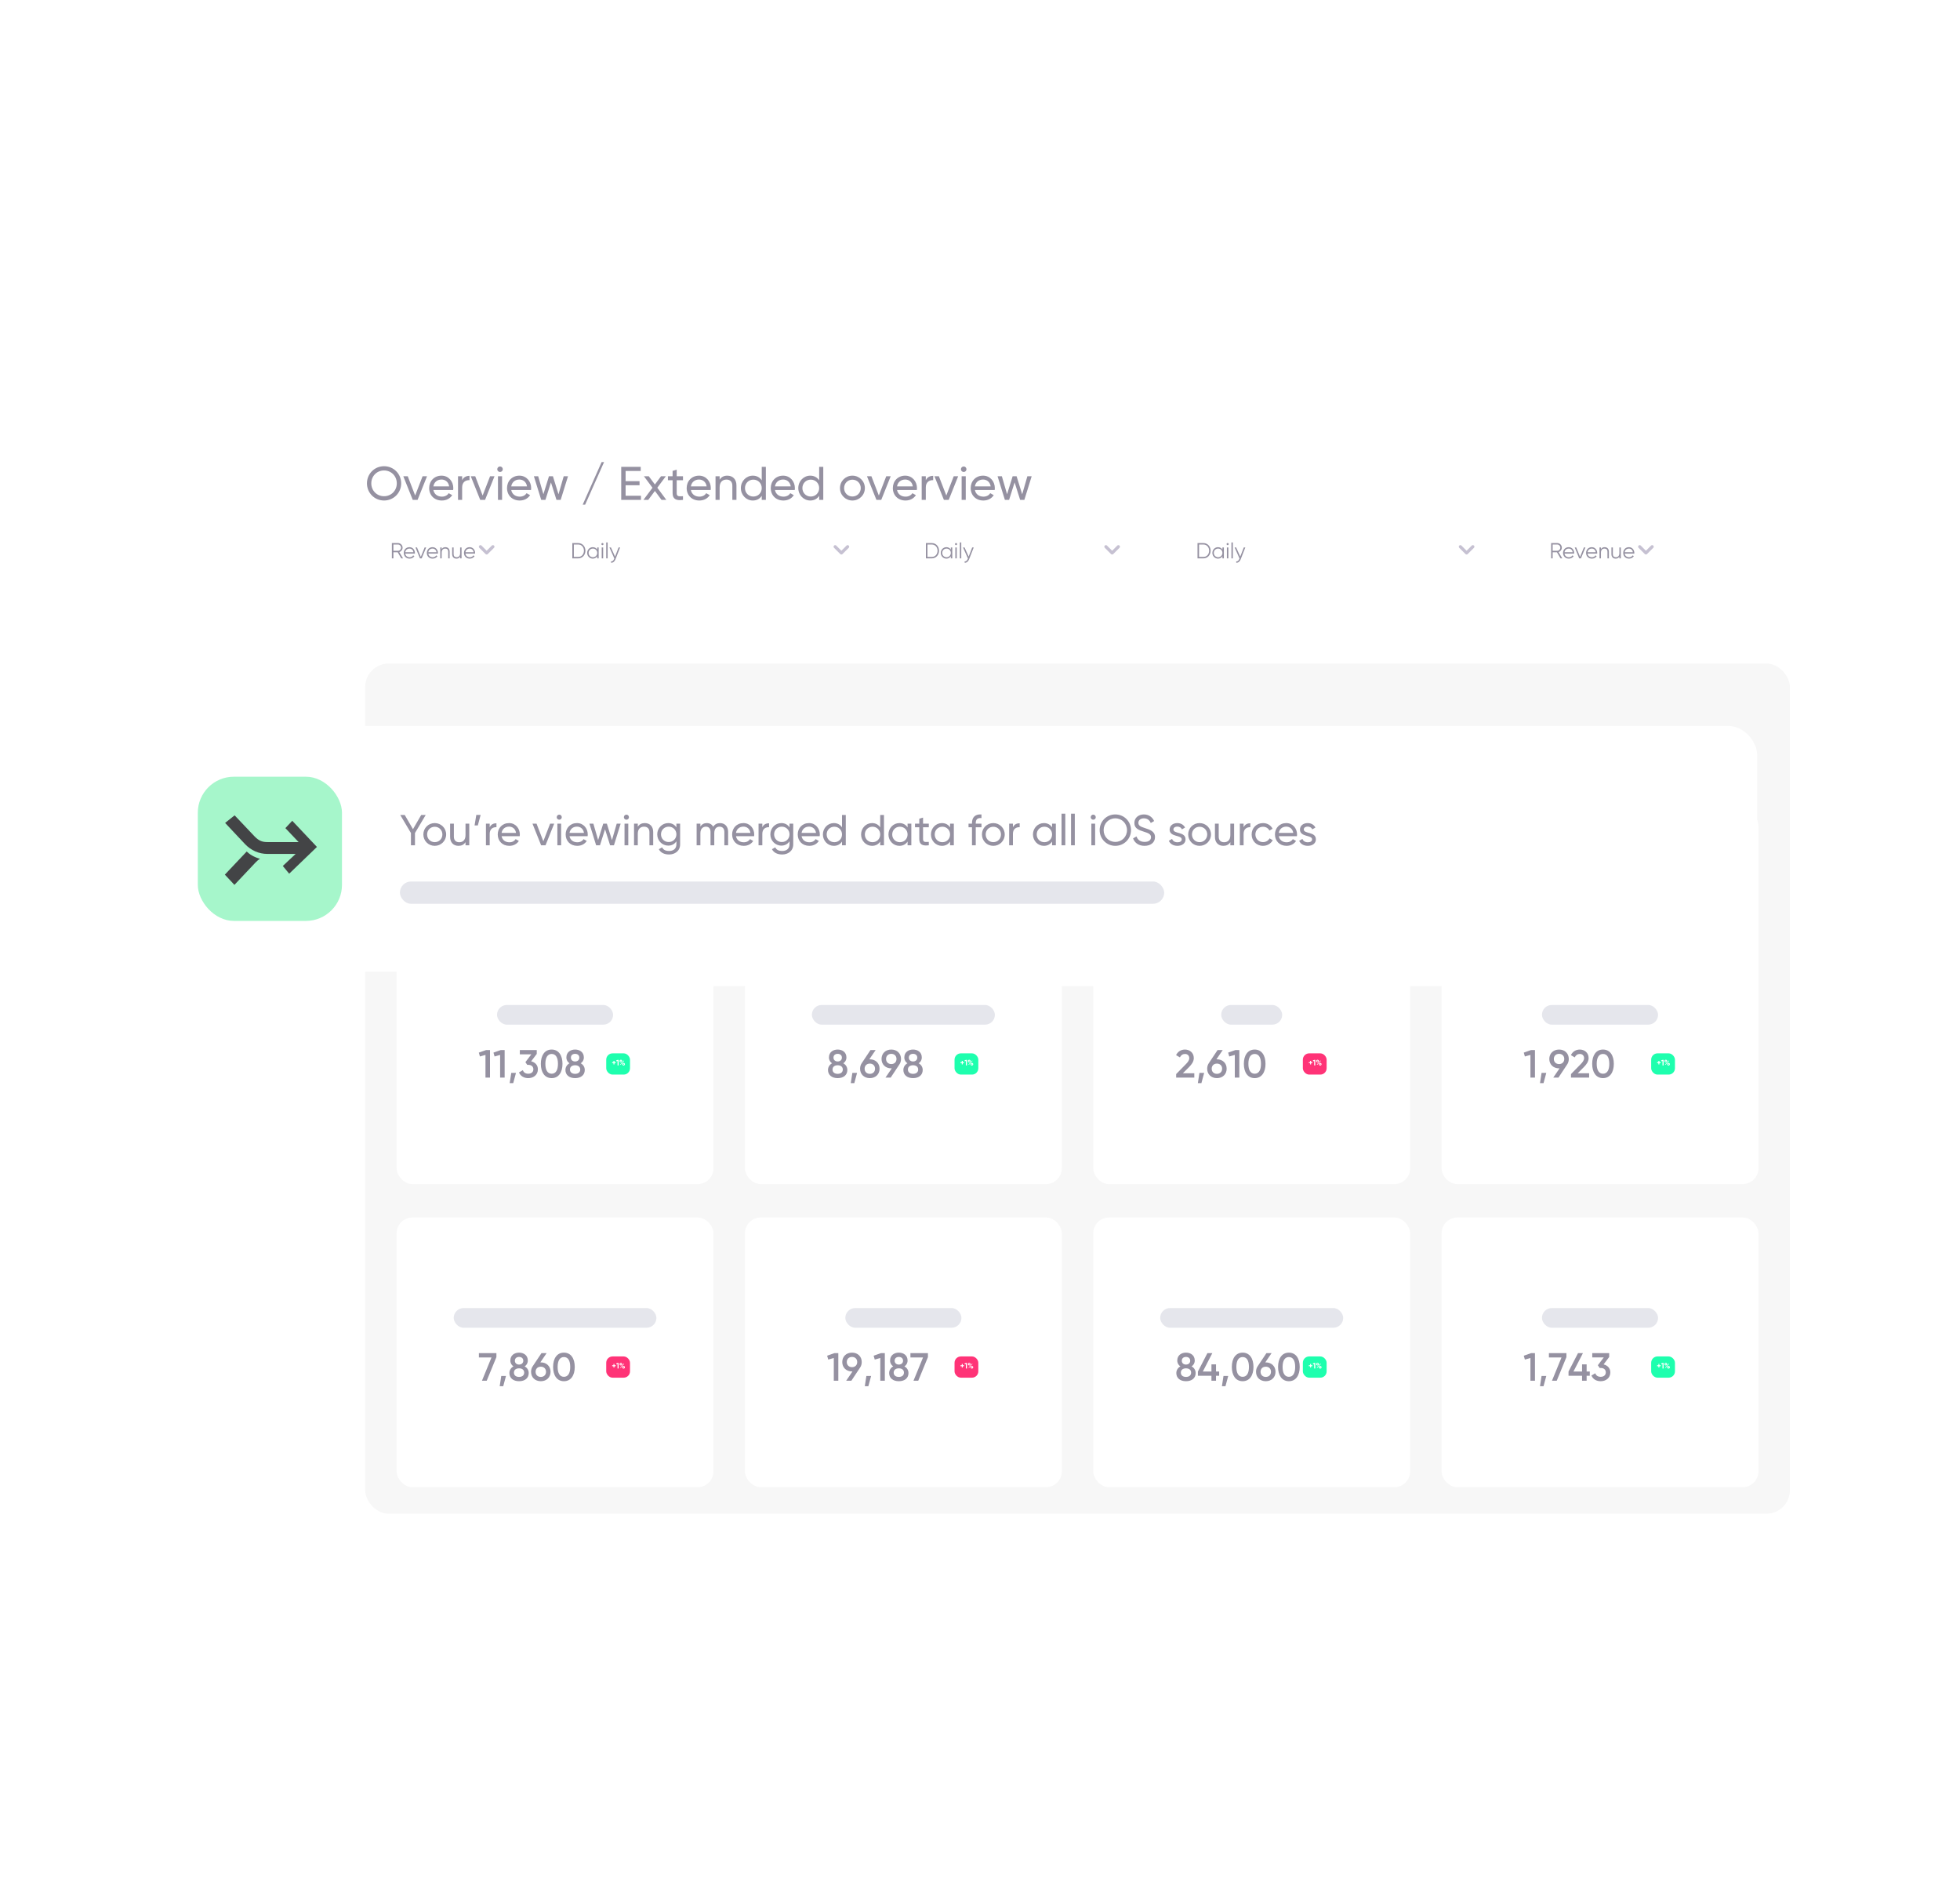 <svg width="686" height="662" viewBox="0 0 686 662" fill="none" xmlns="http://www.w3.org/2000/svg">
<g filter="url(#filter0_d_205_67190)">
<rect x="111.274" y="127.281" width="531.726" height="408.437" rx="13.775" fill="white"/>
<path d="M134.417 165.159C131.061 165.159 128.433 162.481 128.433 159.159C128.433 155.82 131.061 153.158 134.417 153.158C137.772 153.158 140.417 155.82 140.417 159.159C140.417 162.481 137.772 165.159 134.417 165.159ZM134.417 163.655C136.946 163.655 138.88 161.688 138.88 159.159C138.88 156.613 136.946 154.646 134.417 154.646C131.888 154.646 129.954 156.613 129.954 159.159C129.954 161.688 131.888 163.655 134.417 163.655ZM147.902 156.679H149.456L146.15 164.944H144.464L141.158 156.679H142.712L145.307 163.407L147.902 156.679ZM151.681 161.473C151.962 162.961 153.135 163.804 154.673 163.804C155.813 163.804 156.64 163.275 157.053 162.597L158.276 163.291C157.549 164.415 156.293 165.159 154.64 165.159C151.978 165.159 150.209 163.291 150.209 160.812C150.209 158.365 151.962 156.464 154.54 156.464C157.037 156.464 158.657 158.514 158.657 160.828C158.657 161.043 158.64 161.258 158.607 161.473H151.681ZM154.54 157.82C152.987 157.82 151.912 158.779 151.681 160.217H157.202C156.954 158.58 155.78 157.82 154.54 157.82ZM161.748 158.068C162.277 156.911 163.285 156.53 164.327 156.53V158.035C163.087 157.985 161.748 158.613 161.748 160.564V164.944H160.31V156.679H161.748V158.068ZM171.519 156.679H173.073L169.767 164.944H168.081L164.775 156.679H166.329L168.924 163.407L171.519 156.679ZM175.017 155.175C174.471 155.175 174.041 154.745 174.041 154.216C174.041 153.687 174.471 153.241 175.017 153.241C175.546 153.241 175.976 153.687 175.976 154.216C175.976 154.745 175.546 155.175 175.017 155.175ZM174.289 164.944V156.679H175.728V164.944H174.289ZM178.93 161.473C179.211 162.961 180.385 163.804 181.922 163.804C183.063 163.804 183.889 163.275 184.302 162.597L185.526 163.291C184.798 164.415 183.542 165.159 181.889 165.159C179.227 165.159 177.459 163.291 177.459 160.812C177.459 158.365 179.211 156.464 181.79 156.464C184.286 156.464 185.906 158.514 185.906 160.828C185.906 161.043 185.889 161.258 185.856 161.473H178.93ZM181.79 157.82C180.236 157.82 179.161 158.779 178.93 160.217H184.451C184.203 158.58 183.029 157.82 181.79 157.82ZM197.295 156.679H198.8L196.237 164.944H194.766L192.832 158.828L190.898 164.944H189.427L186.865 156.679H188.369L190.187 162.961L192.138 156.679H193.526L195.477 162.977L197.295 156.679ZM204.809 166.597H203.949L210.561 151.72H211.421L204.809 166.597ZM218.964 163.49H224.336V164.944H217.427V153.373H224.254V154.828H218.964V158.382H223.841V159.82H218.964V163.49ZM233.218 164.944H231.532L229.217 161.82L226.887 164.944H225.201L228.374 160.696L225.382 156.679H227.085L229.217 159.555L231.35 156.679H233.036L230.06 160.68L233.218 164.944ZM239.047 158.068H236.849V162.547C236.849 163.804 237.576 163.721 239.047 163.655V164.944C236.568 165.275 235.41 164.614 235.41 162.547V158.068H233.774V156.679H235.41V154.795L236.849 154.365V156.679H239.047V158.068ZM241.807 161.473C242.088 162.961 243.261 163.804 244.799 163.804C245.939 163.804 246.766 163.275 247.179 162.597L248.402 163.291C247.675 164.415 246.419 165.159 244.765 165.159C242.104 165.159 240.335 163.291 240.335 160.812C240.335 158.365 242.088 156.464 244.666 156.464C247.162 156.464 248.782 158.514 248.782 160.828C248.782 161.043 248.766 161.258 248.733 161.473H241.807ZM244.666 157.82C243.112 157.82 242.038 158.779 241.807 160.217H247.328C247.08 158.58 245.906 157.82 244.666 157.82ZM254.552 156.464C256.486 156.464 257.758 157.754 257.758 159.87V164.944H256.32V159.952C256.32 158.597 255.543 157.836 254.271 157.836C252.948 157.836 251.874 158.613 251.874 160.564V164.944H250.436V156.679H251.874V157.869C252.485 156.894 253.394 156.464 254.552 156.464ZM266.61 153.373H268.048V164.944H266.61V163.523C265.948 164.531 264.891 165.159 263.485 165.159C261.188 165.159 259.303 163.258 259.303 160.812C259.303 158.365 261.188 156.464 263.485 156.464C264.891 156.464 265.948 157.092 266.61 158.101V153.373ZM263.667 163.771C265.337 163.771 266.61 162.498 266.61 160.812C266.61 159.126 265.337 157.853 263.667 157.853C262.014 157.853 260.741 159.126 260.741 160.812C260.741 162.498 262.014 163.771 263.667 163.771ZM271.235 161.473C271.516 162.961 272.69 163.804 274.227 163.804C275.368 163.804 276.194 163.275 276.607 162.597L277.831 163.291C277.103 164.415 275.847 165.159 274.194 165.159C271.533 165.159 269.764 163.291 269.764 160.812C269.764 158.365 271.516 156.464 274.095 156.464C276.591 156.464 278.211 158.514 278.211 160.828C278.211 161.043 278.194 161.258 278.161 161.473H271.235ZM274.095 157.82C272.541 157.82 271.466 158.779 271.235 160.217H276.756C276.508 158.58 275.335 157.82 274.095 157.82ZM286.708 153.373H288.146V164.944H286.708V163.523C286.046 164.531 284.988 165.159 283.583 165.159C281.286 165.159 279.401 163.258 279.401 160.812C279.401 158.365 281.286 156.464 283.583 156.464C284.988 156.464 286.046 157.092 286.708 158.101V153.373ZM283.765 163.771C285.435 163.771 286.708 162.498 286.708 160.812C286.708 159.126 285.435 157.853 283.765 157.853C282.112 157.853 280.839 159.126 280.839 160.812C280.839 162.498 282.112 163.771 283.765 163.771ZM298.342 165.159C295.928 165.159 293.994 163.258 293.994 160.812C293.994 158.365 295.928 156.464 298.342 156.464C300.755 156.464 302.706 158.365 302.706 160.812C302.706 163.258 300.755 165.159 298.342 165.159ZM298.342 163.754C299.995 163.754 301.268 162.481 301.268 160.812C301.268 159.142 299.995 157.869 298.342 157.869C296.705 157.869 295.433 159.142 295.433 160.812C295.433 162.481 296.705 163.754 298.342 163.754ZM310.187 156.679H311.741L308.435 164.944H306.749L303.442 156.679H304.996L307.592 163.407L310.187 156.679ZM313.965 161.473C314.246 162.961 315.42 163.804 316.957 163.804C318.098 163.804 318.924 163.275 319.338 162.597L320.561 163.291C319.834 164.415 318.577 165.159 316.924 165.159C314.263 165.159 312.494 163.291 312.494 160.812C312.494 158.365 314.246 156.464 316.825 156.464C319.321 156.464 320.941 158.514 320.941 160.828C320.941 161.043 320.925 161.258 320.892 161.473H313.965ZM316.825 157.82C315.271 157.82 314.197 158.779 313.965 160.217H319.486C319.239 158.58 318.065 157.82 316.825 157.82ZM324.032 158.068C324.561 156.911 325.57 156.53 326.611 156.53V158.035C325.371 157.985 324.032 158.613 324.032 160.564V164.944H322.594V156.679H324.032V158.068ZM333.804 156.679H335.358L332.052 164.944H330.366L327.06 156.679H328.613L331.209 163.407L333.804 156.679ZM337.301 155.175C336.756 155.175 336.326 154.745 336.326 154.216C336.326 153.687 336.756 153.241 337.301 153.241C337.83 153.241 338.26 153.687 338.26 154.216C338.26 154.745 337.83 155.175 337.301 155.175ZM336.574 164.944V156.679H338.012V164.944H336.574ZM341.215 161.473C341.496 162.961 342.669 163.804 344.207 163.804C345.347 163.804 346.174 163.275 346.587 162.597L347.81 163.291C347.083 164.415 345.827 165.159 344.173 165.159C341.512 165.159 339.743 163.291 339.743 160.812C339.743 158.365 341.496 156.464 344.074 156.464C346.57 156.464 348.19 158.514 348.19 160.828C348.19 161.043 348.174 161.258 348.141 161.473H341.215ZM344.074 157.82C342.52 157.82 341.446 158.779 341.215 160.217H346.736C346.488 158.58 345.314 157.82 344.074 157.82ZM359.58 156.679H361.084L358.522 164.944H357.051L355.117 158.828L353.183 164.944H351.711L349.149 156.679H350.654L352.472 162.961L354.422 156.679H355.811L357.762 162.977L359.58 156.679Z" fill="#9591A1"/>
<g filter="url(#filter1_d_205_67190)">
<rect x="127.805" y="170.945" width="54.412" height="22.04" rx="4.37" fill="white"/>
<path d="M140.446 184.861L139.192 182.72H137.693V184.861H137.157V179.508H139.299C140.186 179.508 140.905 180.227 140.905 181.114C140.905 181.84 140.415 182.46 139.75 182.651L141.058 184.861H140.446ZM137.693 180.012V182.215H139.299C139.888 182.215 140.369 181.718 140.369 181.114C140.369 180.502 139.888 180.012 139.299 180.012H137.693ZM143.321 180.945C144.491 180.945 145.218 181.917 145.218 182.965C145.218 183.041 145.21 183.125 145.203 183.202H141.845C141.952 183.982 142.556 184.464 143.367 184.464C143.971 184.464 144.392 184.181 144.599 183.814L145.042 184.074C144.721 184.594 144.132 184.953 143.36 184.953C142.151 184.953 141.325 184.104 141.325 182.949C141.325 181.825 142.136 180.945 143.321 180.945ZM143.321 181.435C142.518 181.435 141.945 181.963 141.845 182.712H144.698C144.591 181.871 143.979 181.435 143.321 181.435ZM148.625 181.037H149.16L147.592 184.861H146.981L145.413 181.037H145.948L147.287 184.334L148.625 181.037ZM151.388 180.945C152.558 180.945 153.285 181.917 153.285 182.965C153.285 183.041 153.277 183.125 153.269 183.202H149.912C150.019 183.982 150.623 184.464 151.434 184.464C152.038 184.464 152.459 184.181 152.665 183.814L153.109 184.074C152.787 184.594 152.198 184.953 151.426 184.953C150.218 184.953 149.392 184.104 149.392 182.949C149.392 181.825 150.202 180.945 151.388 180.945ZM151.388 181.435C150.585 181.435 150.011 181.963 149.912 182.712H152.764C152.657 181.871 152.046 181.435 151.388 181.435ZM155.877 180.945C156.81 180.945 157.376 181.557 157.376 182.513V184.861H156.871V182.513C156.871 181.833 156.497 181.435 155.831 181.435C155.158 181.435 154.592 181.833 154.592 182.857V184.861H154.087V181.037H154.592V181.634C154.891 181.152 155.334 180.945 155.877 180.945ZM161.044 181.037H161.549V184.861H161.044V184.265C160.746 184.747 160.303 184.953 159.759 184.953C158.826 184.953 158.26 184.341 158.26 183.385V181.037H158.765V183.385C158.765 184.066 159.14 184.464 159.805 184.464C160.478 184.464 161.044 184.066 161.044 183.041V181.037ZM164.384 180.945C165.554 180.945 166.28 181.917 166.28 182.965C166.28 183.041 166.273 183.125 166.265 183.202H162.908C163.015 183.982 163.619 184.464 164.43 184.464C165.034 184.464 165.454 184.181 165.661 183.814L166.105 184.074C165.783 184.594 165.194 184.953 164.422 184.953C163.214 184.953 162.388 184.104 162.388 182.949C162.388 181.825 163.198 180.945 164.384 180.945ZM164.384 181.435C163.581 181.435 163.007 181.963 162.908 182.712H165.76C165.653 181.871 165.041 181.435 164.384 181.435Z" fill="#9591A1"/>
<path d="M168.147 180.778L170.332 182.963L172.517 180.778" stroke="#C6C1D2" stroke-width="1.093" stroke-linecap="round" stroke-linejoin="round"/>
<rect x="190.958" y="170.945" width="115.024" height="22.04" rx="4.37" fill="white"/>
<path d="M202.375 179.508C203.851 179.508 204.899 180.708 204.899 182.184C204.899 183.661 203.851 184.861 202.375 184.861H200.31V179.508H202.375ZM202.375 184.357C203.568 184.357 204.379 183.385 204.379 182.184C204.379 180.984 203.568 180.012 202.375 180.012H200.846V184.357H202.375ZM209.027 181.037H209.532V184.861H209.027V184.112C208.706 184.624 208.163 184.953 207.482 184.953C206.404 184.953 205.509 184.081 205.509 182.949C205.509 181.817 206.404 180.945 207.482 180.945C208.163 180.945 208.706 181.274 209.027 181.787V181.037ZM207.52 184.464C208.369 184.464 209.027 183.798 209.027 182.949C209.027 182.1 208.369 181.435 207.52 181.435C206.671 181.435 206.014 182.1 206.014 182.949C206.014 183.798 206.671 184.464 207.52 184.464ZM210.853 180.227C210.647 180.227 210.486 180.058 210.486 179.859C210.486 179.661 210.647 179.492 210.853 179.492C211.06 179.492 211.22 179.661 211.22 179.859C211.22 180.058 211.06 180.227 210.853 180.227ZM210.601 184.861V181.037H211.105V184.861H210.601ZM212.177 184.861V179.278H212.681V184.861H212.177ZM216.506 181.037H217.041L215.405 185.213C215.114 185.947 214.548 186.445 213.86 186.391V185.917C214.357 185.97 214.701 185.619 214.907 185.121L215.007 184.884L213.294 181.037H213.829L215.267 184.242L216.506 181.037Z" fill="#9591A1"/>
<path d="M292.3 180.778L294.485 182.963L296.671 180.778" stroke="#C6C1D2" stroke-width="1.093" stroke-linecap="round" stroke-linejoin="round"/>
<rect x="314.722" y="170.945" width="86.315" height="21.852" rx="4.37" fill="white"/>
<path d="M326.14 179.508C327.616 179.508 328.664 180.708 328.664 182.184C328.664 183.661 327.616 184.861 326.14 184.861H324.075V179.508H326.14ZM326.14 184.357C327.333 184.357 328.144 183.385 328.144 182.184C328.144 180.984 327.333 180.012 326.14 180.012H324.61V184.357H326.14ZM332.792 181.037H333.296V184.861H332.792V184.112C332.47 184.624 331.927 184.953 331.247 184.953C330.168 184.953 329.273 184.081 329.273 182.949C329.273 181.817 330.168 180.945 331.247 180.945C331.927 180.945 332.47 181.274 332.792 181.787V181.037ZM331.285 184.464C332.134 184.464 332.792 183.798 332.792 182.949C332.792 182.1 332.134 181.435 331.285 181.435C330.436 181.435 329.778 182.1 329.778 182.949C329.778 183.798 330.436 184.464 331.285 184.464ZM334.617 180.227C334.411 180.227 334.25 180.058 334.25 179.859C334.25 179.661 334.411 179.492 334.617 179.492C334.824 179.492 334.985 179.661 334.985 179.859C334.985 180.058 334.824 180.227 334.617 180.227ZM334.365 184.861V181.037H334.87V184.861H334.365ZM335.941 184.861V179.278H336.446V184.861H335.941ZM340.27 181.037H340.806L339.169 185.213C338.878 185.947 338.312 186.445 337.624 186.391V185.917C338.121 185.97 338.465 185.619 338.672 185.121L338.771 184.884L337.058 181.037H337.593L339.031 184.242L340.27 181.037Z" fill="#9591A1"/>
<path d="M387.065 180.778L389.25 182.963L391.435 180.778" stroke="#C6C1D2" stroke-width="1.093" stroke-linecap="round" stroke-linejoin="round"/>
<rect x="409.778" y="170.945" width="115.024" height="22.04" rx="4.37" fill="white"/>
<path d="M421.196 179.508C422.672 179.508 423.72 180.708 423.72 182.184C423.72 183.661 422.672 184.861 421.196 184.861H419.131V179.508H421.196ZM421.196 184.357C422.389 184.357 423.2 183.385 423.2 182.184C423.2 180.984 422.389 180.012 421.196 180.012H419.666V184.357H421.196ZM427.848 181.037H428.353V184.861H427.848V184.112C427.527 184.624 426.984 184.953 426.303 184.953C425.224 184.953 424.33 184.081 424.33 182.949C424.33 181.817 425.224 180.945 426.303 180.945C426.984 180.945 427.527 181.274 427.848 181.787V181.037ZM426.341 184.464C427.19 184.464 427.848 183.798 427.848 182.949C427.848 182.1 427.19 181.435 426.341 181.435C425.492 181.435 424.834 182.1 424.834 182.949C424.834 183.798 425.492 184.464 426.341 184.464ZM429.674 180.227C429.467 180.227 429.307 180.058 429.307 179.859C429.307 179.661 429.467 179.492 429.674 179.492C429.88 179.492 430.041 179.661 430.041 179.859C430.041 180.058 429.88 180.227 429.674 180.227ZM429.421 184.861V181.037H429.926V184.861H429.421ZM430.997 184.861V179.278H431.502V184.861H430.997ZM435.327 181.037H435.862L434.225 185.213C433.935 185.947 433.369 186.445 432.68 186.391V185.917C433.177 185.97 433.522 185.619 433.728 185.121L433.828 184.884L432.114 181.037H432.65L434.088 184.242L435.327 181.037Z" fill="#9591A1"/>
<path d="M511.121 180.778L513.306 182.963L515.491 180.778" stroke="#C6C1D2" stroke-width="1.093" stroke-linecap="round" stroke-linejoin="round"/>
<rect x="533.543" y="170.945" width="54.412" height="22.04" rx="4.37" fill="white"/>
<path d="M546.184 184.861L544.93 182.72H543.431V184.861H542.895V179.508H545.037C545.924 179.508 546.643 180.227 546.643 181.114C546.643 181.84 546.153 182.46 545.488 182.651L546.796 184.861H546.184ZM543.431 180.012V182.215H545.037C545.626 182.215 546.108 181.718 546.108 181.114C546.108 180.502 545.626 180.012 545.037 180.012H543.431ZM549.059 180.945C550.23 180.945 550.956 181.917 550.956 182.965C550.956 183.041 550.949 183.125 550.941 183.202H547.583C547.69 183.982 548.295 184.464 549.105 184.464C549.71 184.464 550.13 184.181 550.337 183.814L550.78 184.074C550.459 184.594 549.87 184.953 549.098 184.953C547.889 184.953 547.063 184.104 547.063 182.949C547.063 181.825 547.874 180.945 549.059 180.945ZM549.059 181.435C548.256 181.435 547.683 181.963 547.583 182.712H550.436C550.329 181.871 549.717 181.435 549.059 181.435ZM554.363 181.037H554.899L553.331 184.861H552.719L551.151 181.037H551.686L553.025 184.334L554.363 181.037ZM557.126 180.945C558.296 180.945 559.023 181.917 559.023 182.965C559.023 183.041 559.015 183.125 559.007 183.202H555.65C555.757 183.982 556.361 184.464 557.172 184.464C557.776 184.464 558.197 184.181 558.403 183.814L558.847 184.074C558.526 184.594 557.937 184.953 557.164 184.953C555.956 184.953 555.13 184.104 555.13 182.949C555.13 181.825 555.94 180.945 557.126 180.945ZM557.126 181.435C556.323 181.435 555.749 181.963 555.65 182.712H558.503C558.396 181.871 557.784 181.435 557.126 181.435ZM561.615 180.945C562.548 180.945 563.114 181.557 563.114 182.513V184.861H562.61V182.513C562.61 181.833 562.235 181.435 561.569 181.435C560.896 181.435 560.33 181.833 560.33 182.857V184.861H559.826V181.037H560.33V181.634C560.629 181.152 561.072 180.945 561.615 180.945ZM566.783 181.037H567.287V184.861H566.783V184.265C566.484 184.747 566.041 184.953 565.498 184.953C564.565 184.953 563.999 184.341 563.999 183.385V181.037H564.503V183.385C564.503 184.066 564.878 184.464 565.544 184.464C566.217 184.464 566.783 184.066 566.783 183.041V181.037ZM570.122 180.945C571.292 180.945 572.019 181.917 572.019 182.965C572.019 183.041 572.011 183.125 572.003 183.202H568.646C568.753 183.982 569.357 184.464 570.168 184.464C570.772 184.464 571.193 184.181 571.399 183.814L571.843 184.074C571.522 184.594 570.933 184.953 570.16 184.953C568.952 184.953 568.126 184.104 568.126 182.949C568.126 181.825 568.936 180.945 570.122 180.945ZM570.122 181.435C569.319 181.435 568.745 181.963 568.646 182.712H571.499C571.392 181.871 570.78 181.435 570.122 181.435Z" fill="#9591A1"/>
<path d="M573.885 180.778L576.07 182.963L578.256 180.778" stroke="#C6C1D2" stroke-width="1.093" stroke-linecap="round" stroke-linejoin="round"/>
</g>
<rect x="127.805" y="222.2" width="498.665" height="297.546" rx="8.265" fill="#F7F7F7"/>
<g filter="url(#filter2_d_205_67190)">
<rect x="138.825" y="233.22" width="476.625" height="64.744" rx="8.913" fill="white"/>
<rect x="161.108" y="243.309" width="44.567" height="44.567" rx="11.142" fill="#A6F6CB"/>
<g clip-path="url(#clip0_205_67190)">
<path d="M196.095 267.173H182.624C179.997 267.173 177.538 266.081 175.688 264.12L169.552 257.591L172.492 255.245L178.673 261.774C180.052 263.203 181.174 263.512 182.645 263.512H194.417V267.173H196.095Z" fill="#434446"/>
<path d="M197.932 265.013L190.303 256.924L188.18 259.197L193.665 264.991L187.382 270.896L189.357 273.28L197.932 265.013Z" fill="#434446"/>
<path fill-rule="evenodd" clip-rule="evenodd" d="M180.33 268.665C178.396 268.163 177.026 267.21 176.222 266.43C176.189 266.462 176.157 266.496 176.127 266.533L169.465 273.574L172.428 276.739L179.09 269.675C179.47 269.272 179.915 268.933 180.33 268.665Z" fill="#434446"/>
</g>
<path d="M231.552 255.223L228.236 260.798V264.582H226.993V260.785L223.69 255.223H225.081L227.621 259.608L230.161 255.223H231.552ZM234.345 264.756C232.393 264.756 230.829 263.218 230.829 261.24C230.829 259.261 232.393 257.723 234.345 257.723C236.297 257.723 237.875 259.261 237.875 261.24C237.875 263.218 236.297 264.756 234.345 264.756ZM234.345 263.62C235.682 263.62 236.711 262.59 236.711 261.24C236.711 259.889 235.682 258.86 234.345 258.86C233.021 258.86 231.992 259.889 231.992 261.24C231.992 262.59 233.021 263.62 234.345 263.62ZM243.859 257.897H245.022V264.582H243.859V263.62C243.364 264.408 242.629 264.756 241.693 264.756C240.128 264.756 239.099 263.713 239.099 262.002V257.897H240.262V261.935C240.262 263.031 240.89 263.646 241.92 263.646C242.99 263.646 243.859 263.018 243.859 261.44V257.897ZM248.531 255.21L247.662 258.459H246.659L247.194 255.21H248.531ZM251.338 259.02C251.765 258.084 252.581 257.777 253.423 257.777V258.993C252.421 258.953 251.338 259.461 251.338 261.039V264.582H250.174V257.897H251.338V259.02ZM255.012 261.774C255.239 262.978 256.188 263.66 257.431 263.66C258.354 263.66 259.023 263.232 259.357 262.684L260.346 263.245C259.758 264.154 258.742 264.756 257.405 264.756C255.252 264.756 253.822 263.245 253.822 261.24C253.822 259.261 255.239 257.723 257.325 257.723C259.343 257.723 260.654 259.381 260.654 261.253C260.654 261.427 260.64 261.601 260.614 261.774H255.012ZM257.325 258.82C256.068 258.82 255.199 259.595 255.012 260.758H259.477C259.277 259.435 258.327 258.82 257.325 258.82ZM270.013 257.897H271.27L268.596 264.582H267.232L264.558 257.897H265.815L267.914 263.339L270.013 257.897ZM272.842 256.68C272.401 256.68 272.053 256.333 272.053 255.905C272.053 255.477 272.401 255.116 272.842 255.116C273.27 255.116 273.617 255.477 273.617 255.905C273.617 256.333 273.27 256.68 272.842 256.68ZM272.253 264.582V257.897H273.417V264.582H272.253ZM276.007 261.774C276.234 262.978 277.183 263.66 278.427 263.66C279.349 263.66 280.018 263.232 280.352 262.684L281.341 263.245C280.753 264.154 279.737 264.756 278.4 264.756C276.247 264.756 274.817 263.245 274.817 261.24C274.817 259.261 276.234 257.723 278.32 257.723C280.339 257.723 281.649 259.381 281.649 261.253C281.649 261.427 281.636 261.601 281.609 261.774H276.007ZM278.32 258.82C277.063 258.82 276.194 259.595 276.007 260.758H280.472C280.272 259.435 279.323 258.82 278.32 258.82ZM290.6 257.897H291.817L289.744 264.582H288.554L286.99 259.635L285.426 264.582H284.236L282.163 257.897H283.38L284.851 262.978L286.428 257.897H287.552L289.129 262.991L290.6 257.897ZM293.602 256.68C293.161 256.68 292.813 256.333 292.813 255.905C292.813 255.477 293.161 255.116 293.602 255.116C294.03 255.116 294.377 255.477 294.377 255.905C294.377 256.333 294.03 256.68 293.602 256.68ZM293.014 264.582V257.897H294.177V264.582H293.014ZM299.281 257.723C300.845 257.723 301.874 258.766 301.874 260.478V264.582H300.711V260.544C300.711 259.448 300.083 258.833 299.053 258.833C297.984 258.833 297.115 259.461 297.115 261.039V264.582H295.951V257.897H297.115V258.86C297.609 258.071 298.345 257.723 299.281 257.723ZM309.047 257.897H310.197V264.301C310.197 266.387 308.525 267.43 306.787 267.43C305.29 267.43 304.167 266.855 303.619 265.799L304.635 265.224C304.942 265.852 305.504 266.347 306.814 266.347C308.205 266.347 309.047 265.558 309.047 264.301V263.352C308.512 264.168 307.656 264.689 306.533 264.689C304.635 264.689 303.124 263.152 303.124 261.2C303.124 259.261 304.635 257.723 306.533 257.723C307.656 257.723 308.512 258.231 309.047 259.047V257.897ZM306.667 263.579C308.017 263.579 309.047 262.55 309.047 261.2C309.047 259.862 308.017 258.833 306.667 258.833C305.317 258.833 304.287 259.862 304.287 261.2C304.287 262.55 305.317 263.579 306.667 263.579ZM322.521 257.723C324.006 257.723 325.035 258.753 325.035 260.424V264.582H323.872V260.464C323.872 259.408 323.284 258.833 322.401 258.833C321.465 258.833 320.757 259.421 320.757 260.865V264.582H319.593V260.464C319.593 259.408 319.045 258.833 318.176 258.833C317.28 258.833 316.465 259.421 316.465 260.865V264.582H315.302V257.897H316.465V258.793C316.946 258.044 317.641 257.723 318.457 257.723C319.366 257.723 320.035 258.138 320.422 258.86C320.89 258.098 321.652 257.723 322.521 257.723ZM327.463 261.774C327.691 262.978 328.64 263.66 329.883 263.66C330.806 263.66 331.475 263.232 331.809 262.684L332.798 263.245C332.21 264.154 331.194 264.756 329.857 264.756C327.704 264.756 326.274 263.245 326.274 261.24C326.274 259.261 327.691 257.723 329.777 257.723C331.795 257.723 333.106 259.381 333.106 261.253C333.106 261.427 333.092 261.601 333.066 261.774H327.463ZM329.777 258.82C328.52 258.82 327.651 259.595 327.463 260.758H331.929C331.729 259.435 330.779 258.82 329.777 258.82ZM335.606 259.02C336.034 258.084 336.849 257.777 337.692 257.777V258.993C336.689 258.953 335.606 259.461 335.606 261.039V264.582H334.443V257.897H335.606V259.02ZM344.013 257.897H345.163V264.301C345.163 266.387 343.491 267.43 341.753 267.43C340.256 267.43 339.133 266.855 338.585 265.799L339.601 265.224C339.908 265.852 340.47 266.347 341.78 266.347C343.171 266.347 344.013 265.558 344.013 264.301V263.352C343.478 264.168 342.622 264.689 341.499 264.689C339.601 264.689 338.09 263.152 338.09 261.2C338.09 259.261 339.601 257.723 341.499 257.723C342.622 257.723 343.478 258.231 344.013 259.047V257.897ZM341.633 263.579C342.983 263.579 344.013 262.55 344.013 261.2C344.013 259.862 342.983 258.833 341.633 258.833C340.283 258.833 339.253 259.862 339.253 261.2C339.253 262.55 340.283 263.579 341.633 263.579ZM347.741 261.774C347.968 262.978 348.917 263.66 350.161 263.66C351.083 263.66 351.752 263.232 352.086 262.684L353.075 263.245C352.487 264.154 351.471 264.756 350.134 264.756C347.981 264.756 346.551 263.245 346.551 261.24C346.551 259.261 347.968 257.723 350.054 257.723C352.073 257.723 353.383 259.381 353.383 261.253C353.383 261.427 353.369 261.601 353.343 261.774H347.741ZM350.054 258.82C348.797 258.82 347.928 259.595 347.741 260.758H352.206C352.006 259.435 351.056 258.82 350.054 258.82ZM360.242 255.223H361.405V264.582H360.242V263.432C359.707 264.248 358.852 264.756 357.715 264.756C355.857 264.756 354.333 263.218 354.333 261.24C354.333 259.261 355.857 257.723 357.715 257.723C358.852 257.723 359.707 258.231 360.242 259.047V255.223ZM357.862 263.633C359.213 263.633 360.242 262.603 360.242 261.24C360.242 259.876 359.213 258.846 357.862 258.846C356.525 258.846 355.496 259.876 355.496 261.24C355.496 262.603 356.525 263.633 357.862 263.633ZM372.045 255.223H373.209V264.582H372.045V263.432C371.511 264.248 370.655 264.756 369.518 264.756C367.66 264.756 366.136 263.218 366.136 261.24C366.136 259.261 367.66 257.723 369.518 257.723C370.655 257.723 371.511 258.231 372.045 259.047V255.223ZM369.666 263.633C371.016 263.633 372.045 262.603 372.045 261.24C372.045 259.876 371.016 258.846 369.666 258.846C368.329 258.846 367.299 259.876 367.299 261.24C367.299 262.603 368.329 263.633 369.666 263.633ZM380.506 257.897H381.669V264.582H380.506V263.432C379.971 264.248 379.116 264.756 377.979 264.756C376.121 264.756 374.597 263.218 374.597 261.24C374.597 259.261 376.121 257.723 377.979 257.723C379.116 257.723 379.971 258.231 380.506 259.047V257.897ZM378.126 263.633C379.477 263.633 380.506 262.603 380.506 261.24C380.506 259.876 379.477 258.846 378.126 258.846C376.789 258.846 375.76 259.876 375.76 261.24C375.76 262.603 376.789 263.633 378.126 263.633ZM387.068 259.02H385.29V262.643C385.29 263.66 385.878 263.593 387.068 263.539V264.582C385.063 264.85 384.127 264.315 384.127 262.643V259.02H382.803V257.897H384.127V256.373L385.29 256.025V257.897H387.068V259.02ZM393.641 257.897H394.805V264.582H393.641V263.432C393.107 264.248 392.251 264.756 391.114 264.756C389.256 264.756 387.732 263.218 387.732 261.24C387.732 259.261 389.256 257.723 391.114 257.723C392.251 257.723 393.107 258.231 393.641 259.047V257.897ZM391.261 263.633C392.612 263.633 393.641 262.603 393.641 261.24C393.641 259.876 392.612 258.846 391.261 258.846C389.924 258.846 388.895 259.876 388.895 261.24C388.895 262.603 389.924 263.633 391.261 263.633ZM403.346 256.172C402.182 256.079 401.581 256.533 401.581 257.697V257.897H403.346V259.02H401.581V264.582H400.417V259.02H399.348V257.897H400.417V257.697C400.417 255.918 401.434 254.916 403.346 255.049V256.172ZM407.008 264.756C405.056 264.756 403.491 263.218 403.491 261.24C403.491 259.261 405.056 257.723 407.008 257.723C408.96 257.723 410.537 259.261 410.537 261.24C410.537 263.218 408.96 264.756 407.008 264.756ZM407.008 263.62C408.345 263.62 409.374 262.59 409.374 261.24C409.374 259.889 408.345 258.86 407.008 258.86C405.684 258.86 404.654 259.889 404.654 261.24C404.654 262.59 405.684 263.62 407.008 263.62ZM413.072 259.02C413.5 258.084 414.315 257.777 415.158 257.777V258.993C414.155 258.953 413.072 259.461 413.072 261.039V264.582H411.909V257.897H413.072V259.02ZM425.173 257.897H426.337V264.582H425.173V263.432C424.639 264.248 423.783 264.756 422.646 264.756C420.788 264.756 419.264 263.218 419.264 261.24C419.264 259.261 420.788 257.723 422.646 257.723C423.783 257.723 424.639 258.231 425.173 259.047V257.897ZM422.794 263.633C424.144 263.633 425.173 262.603 425.173 261.24C425.173 259.876 424.144 258.846 422.794 258.846C421.457 258.846 420.427 259.876 420.427 261.24C420.427 262.603 421.457 263.633 422.794 263.633ZM428.099 264.582V254.822H429.262V264.582H428.099ZM431.037 264.582V254.822H432.2V264.582H431.037ZM437.905 256.68C437.464 256.68 437.116 256.333 437.116 255.905C437.116 255.477 437.464 255.116 437.905 255.116C438.333 255.116 438.681 255.477 438.681 255.905C438.681 256.333 438.333 256.68 437.905 256.68ZM437.317 264.582V257.897H438.48V264.582H437.317ZM444.72 264.756C442.006 264.756 439.88 262.59 439.88 259.903C439.88 257.202 442.006 255.049 444.72 255.049C447.435 255.049 449.574 257.202 449.574 259.903C449.574 262.59 447.435 264.756 444.72 264.756ZM444.72 263.539C446.766 263.539 448.33 261.948 448.33 259.903C448.33 257.844 446.766 256.253 444.72 256.253C442.675 256.253 441.11 257.844 441.11 259.903C441.11 261.948 442.675 263.539 444.72 263.539ZM453.751 264.756C451.973 264.756 450.702 263.86 450.208 262.456L451.277 261.841C451.612 262.871 452.414 263.539 453.778 263.539C455.101 263.539 455.756 262.938 455.756 262.095C455.756 261.133 454.927 260.812 453.55 260.384C452.053 259.903 450.609 259.435 450.609 257.697C450.609 256.012 451.986 255.049 453.55 255.049C455.088 255.049 456.198 255.918 456.719 257.095L455.676 257.697C455.342 256.894 454.687 256.253 453.55 256.253C452.547 256.253 451.852 256.787 451.852 257.643C451.852 258.512 452.507 258.833 453.818 259.247C455.449 259.782 456.986 260.264 456.986 262.069C456.986 263.713 455.663 264.756 453.751 264.756ZM462.684 259.702C462.684 261.133 466.427 260.29 466.427 262.75C466.427 263.994 465.358 264.756 463.927 264.756C462.59 264.756 461.654 264.114 461.266 263.192L462.269 262.617C462.483 263.259 463.098 263.66 463.927 263.66C464.636 263.66 465.251 263.406 465.251 262.75C465.251 261.32 461.507 262.135 461.507 259.715C461.507 258.539 462.523 257.723 463.874 257.723C464.97 257.723 465.852 258.245 466.28 259.114L465.304 259.662C465.05 259.06 464.462 258.806 463.874 258.806C463.272 258.806 462.684 259.1 462.684 259.702ZM470.764 264.756C468.812 264.756 467.247 263.218 467.247 261.24C467.247 259.261 468.812 257.723 470.764 257.723C472.716 257.723 474.293 259.261 474.293 261.24C474.293 263.218 472.716 264.756 470.764 264.756ZM470.764 263.62C472.101 263.62 473.13 262.59 473.13 261.24C473.13 259.889 472.101 258.86 470.764 258.86C469.44 258.86 468.411 259.889 468.411 261.24C468.411 262.59 469.44 263.62 470.764 263.62ZM480.277 257.897H481.441V264.582H480.277V263.62C479.783 264.408 479.047 264.756 478.111 264.756C476.547 264.756 475.518 263.713 475.518 262.002V257.897H476.681V261.935C476.681 263.031 477.309 263.646 478.339 263.646C479.408 263.646 480.277 263.018 480.277 261.44V257.897ZM484.375 259.02C484.803 258.084 485.618 257.777 486.46 257.777V258.993C485.458 258.953 484.375 259.461 484.375 261.039V264.582H483.212V257.897H484.375V259.02ZM490.375 264.756C488.356 264.756 486.859 263.218 486.859 261.24C486.859 259.261 488.356 257.723 490.375 257.723C491.699 257.723 492.822 258.419 493.33 259.475L492.354 260.036C492.02 259.328 491.271 258.86 490.375 258.86C489.038 258.86 488.022 259.889 488.022 261.24C488.022 262.577 489.038 263.606 490.375 263.606C491.284 263.606 492.02 263.138 492.394 262.443L493.383 263.018C492.822 264.061 491.685 264.756 490.375 264.756ZM495.256 261.774C495.483 262.978 496.432 263.66 497.676 263.66C498.598 263.66 499.267 263.232 499.601 262.684L500.591 263.245C500.002 264.154 498.986 264.756 497.649 264.756C495.497 264.756 494.066 263.245 494.066 261.24C494.066 259.261 495.483 257.723 497.569 257.723C499.588 257.723 500.898 259.381 500.898 261.253C500.898 261.427 500.885 261.601 500.858 261.774H495.256ZM497.569 258.82C496.312 258.82 495.443 259.595 495.256 260.758H499.722C499.521 259.435 498.572 258.82 497.569 258.82ZM502.977 259.702C502.977 261.133 506.72 260.29 506.72 262.75C506.72 263.994 505.651 264.756 504.22 264.756C502.883 264.756 501.947 264.114 501.56 263.192L502.562 262.617C502.776 263.259 503.391 263.66 504.22 263.66C504.929 263.66 505.544 263.406 505.544 262.75C505.544 261.32 501.8 262.135 501.8 259.715C501.8 258.539 502.816 257.723 504.167 257.723C505.263 257.723 506.146 258.245 506.573 259.114L505.597 259.662C505.343 259.06 504.755 258.806 504.167 258.806C503.565 258.806 502.977 259.1 502.977 259.702Z" fill="#9591A1"/>
<rect x="223.583" y="275.715" width="236.246" height="6.888" rx="3.444" fill="#E5E6EC"/>
</g>
<g filter="url(#filter3_d_205_67190)">
<rect x="138.825" y="309.329" width="110.891" height="94.361" rx="5.51" fill="white"/>
<rect x="173.952" y="341.012" width="40.637" height="6.888" rx="3.444" fill="#E5E6EC"/>
<path d="M170.122 356.791H171.5V366.434H169.916V358.486L167.973 359.037L167.588 357.687L170.122 356.791ZM175.248 356.791H176.625V366.434H175.041V358.486L173.099 359.037L172.713 357.687L175.248 356.791ZM180.593 364.781L179.629 368.362H178.389L178.94 364.781H180.593ZM185.906 360.731C187.228 361.048 188.261 362.012 188.261 363.514C188.261 365.539 186.663 366.613 184.886 366.613C183.468 366.613 182.186 365.966 181.649 364.616L182.999 363.83C183.275 364.643 183.922 365.07 184.886 365.07C185.975 365.07 186.677 364.478 186.677 363.514C186.677 362.549 185.975 361.971 184.886 361.971H184.528L183.895 361.02L185.975 358.279H181.939V356.791H187.862V358.141L185.906 360.731ZM193.083 366.613C190.659 366.613 189.295 364.588 189.295 361.613C189.295 358.637 190.659 356.612 193.083 356.612C195.508 356.612 196.871 358.637 196.871 361.613C196.871 364.588 195.508 366.613 193.083 366.613ZM193.083 365.07C194.516 365.07 195.287 363.83 195.287 361.613C195.287 359.395 194.516 358.155 193.083 358.155C191.664 358.155 190.879 359.395 190.879 361.613C190.879 363.83 191.664 365.07 193.083 365.07ZM203.248 361.42C204.143 361.916 204.667 362.742 204.667 363.762C204.667 365.552 203.303 366.613 201.292 366.613C199.281 366.613 197.903 365.552 197.903 363.762C197.903 362.756 198.44 361.916 199.322 361.42C198.674 360.993 198.234 360.304 198.234 359.381C198.234 357.521 199.68 356.612 201.292 356.612C202.89 356.612 204.35 357.521 204.35 359.381C204.35 360.304 203.909 360.993 203.248 361.42ZM201.292 358.114C200.479 358.114 199.818 358.554 199.818 359.45C199.818 360.304 200.479 360.786 201.292 360.786C202.091 360.786 202.766 360.304 202.766 359.45C202.766 358.554 202.091 358.114 201.292 358.114ZM201.292 365.112C202.325 365.112 203.083 364.588 203.083 363.61C203.083 362.618 202.325 362.109 201.292 362.109C200.245 362.109 199.487 362.618 199.487 363.61C199.487 364.588 200.245 365.112 201.292 365.112Z" fill="#9591A1"/>
<rect x="212.178" y="357.944" width="8.324" height="7.432" rx="2.216" fill="#1EFFAE"/>
<path d="M215.508 361.022V361.357H215.051V361.814H214.715V361.357H214.261V361.022H214.715V360.567H215.051V361.022H215.508ZM216.191 360.221H216.523V362.16H216.141V360.626L215.775 360.728L215.681 360.401L216.191 360.221ZM217.315 361.096C217.046 361.096 216.847 360.894 216.847 360.639C216.847 360.387 217.046 360.182 217.315 360.182C217.581 360.182 217.78 360.382 217.78 360.639C217.78 360.894 217.584 361.096 217.315 361.096ZM217.043 361.867L218.307 360.462L218.475 360.556L217.21 361.963L217.043 361.867ZM217.312 360.817C217.415 360.817 217.487 360.736 217.487 360.639C217.487 360.542 217.415 360.465 217.312 360.465C217.212 360.465 217.14 360.542 217.14 360.639C217.14 360.739 217.212 360.817 217.312 360.817ZM218.251 362.193C217.982 362.193 217.786 361.988 217.786 361.736C217.786 361.484 217.982 361.279 218.251 361.279C218.52 361.279 218.716 361.484 218.716 361.736C218.716 361.988 218.52 362.193 218.251 362.193ZM218.251 361.914C218.354 361.914 218.423 361.831 218.423 361.736C218.423 361.637 218.354 361.559 218.251 361.559C218.149 361.559 218.079 361.637 218.079 361.736C218.079 361.836 218.149 361.914 218.251 361.914Z" fill="white"/>
</g>
<g filter="url(#filter4_d_205_67190)">
<rect x="260.736" y="309.329" width="110.891" height="94.361" rx="5.51" fill="white"/>
<rect x="284.154" y="341.012" width="64.055" height="6.888" rx="3.444" fill="#E5E6EC"/>
<path d="M295.147 361.42C296.042 361.916 296.566 362.742 296.566 363.762C296.566 365.552 295.202 366.613 293.191 366.613C291.179 366.613 289.802 365.552 289.802 363.762C289.802 362.756 290.339 361.916 291.221 361.42C290.573 360.993 290.133 360.304 290.133 359.381C290.133 357.521 291.579 356.612 293.191 356.612C294.789 356.612 296.249 357.521 296.249 359.381C296.249 360.304 295.808 360.993 295.147 361.42ZM293.191 358.114C292.378 358.114 291.717 358.554 291.717 359.45C291.717 360.304 292.378 360.786 293.191 360.786C293.99 360.786 294.665 360.304 294.665 359.45C294.665 358.554 293.99 358.114 293.191 358.114ZM293.191 365.112C294.224 365.112 294.981 364.588 294.981 363.61C294.981 362.618 294.224 362.109 293.191 362.109C292.144 362.109 291.386 362.618 291.386 363.61C291.386 364.588 292.144 365.112 293.191 365.112ZM299.976 364.781L299.011 368.362H297.772L298.323 364.781H299.976ZM304.448 360.028C306.445 360.028 307.85 361.378 307.85 363.321C307.85 365.263 306.445 366.613 304.448 366.613C302.437 366.613 301.031 365.263 301.031 363.321C301.031 362.577 301.238 361.916 301.61 361.378L304.668 356.791H306.473L304.269 360.028H304.448ZM304.448 365.112C305.495 365.112 306.266 364.409 306.266 363.321C306.266 362.219 305.495 361.53 304.448 361.53C303.387 361.53 302.616 362.219 302.616 363.321C302.616 364.423 303.387 365.112 304.448 365.112ZM315.357 359.904C315.357 360.648 315.15 361.31 314.778 361.847L311.734 366.434H309.915L312.119 363.197H311.954C309.957 363.197 308.538 361.847 308.538 359.904C308.538 357.962 309.957 356.612 311.954 356.612C313.952 356.612 315.357 357.962 315.357 359.904ZM310.122 359.904C310.122 360.993 310.907 361.695 311.954 361.695C313.001 361.695 313.773 361.006 313.773 359.904C313.773 358.802 313.001 358.114 311.954 358.114C310.907 358.114 310.122 358.802 310.122 359.904ZM321.527 361.42C322.422 361.916 322.946 362.742 322.946 363.762C322.946 365.552 321.582 366.613 319.571 366.613C317.56 366.613 316.182 365.552 316.182 363.762C316.182 362.756 316.719 361.916 317.601 361.42C316.954 360.993 316.513 360.304 316.513 359.381C316.513 357.521 317.959 356.612 319.571 356.612C321.169 356.612 322.629 357.521 322.629 359.381C322.629 360.304 322.188 360.993 321.527 361.42ZM319.571 358.114C318.758 358.114 318.097 358.554 318.097 359.45C318.097 360.304 318.758 360.786 319.571 360.786C320.37 360.786 321.045 360.304 321.045 359.45C321.045 358.554 320.37 358.114 319.571 358.114ZM319.571 365.112C320.604 365.112 321.362 364.588 321.362 363.61C321.362 362.618 320.604 362.109 319.571 362.109C318.524 362.109 317.766 362.618 317.766 363.61C317.766 364.588 318.524 365.112 319.571 365.112Z" fill="#9591A1"/>
<rect x="334.089" y="357.944" width="8.324" height="7.432" rx="2.216" fill="#1EFFAE"/>
<path d="M337.419 361.022V361.357H336.962V361.814H336.627V361.357H336.172V361.022H336.627V360.567H336.962V361.022H337.419ZM338.102 360.221H338.435V362.16H338.052V360.626L337.687 360.728L337.593 360.401L338.102 360.221ZM339.226 361.096C338.957 361.096 338.758 360.894 338.758 360.639C338.758 360.387 338.957 360.182 339.226 360.182C339.492 360.182 339.692 360.382 339.692 360.639C339.692 360.894 339.495 361.096 339.226 361.096ZM338.955 361.867L340.218 360.462L340.387 360.556L339.121 361.963L338.955 361.867ZM339.223 360.817C339.326 360.817 339.398 360.736 339.398 360.639C339.398 360.542 339.326 360.465 339.223 360.465C339.124 360.465 339.052 360.542 339.052 360.639C339.052 360.739 339.124 360.817 339.223 360.817ZM340.162 362.193C339.894 362.193 339.697 361.988 339.697 361.736C339.697 361.484 339.894 361.279 340.162 361.279C340.431 361.279 340.628 361.484 340.628 361.736C340.628 361.988 340.431 362.193 340.162 362.193ZM340.162 361.914C340.265 361.914 340.334 361.831 340.334 361.736C340.334 361.637 340.265 361.559 340.162 361.559C340.06 361.559 339.991 361.637 339.991 361.736C339.991 361.836 340.06 361.914 340.162 361.914Z" fill="white"/>
</g>
<g filter="url(#filter5_d_205_67190)">
<rect x="382.647" y="309.329" width="110.891" height="94.361" rx="5.51" fill="white"/>
<rect x="427.417" y="341.012" width="21.352" height="6.888" rx="3.444" fill="#E5E6EC"/>
<path d="M411.658 366.434V365.194L415.019 361.764C415.708 361.075 416.245 360.373 416.245 359.643C416.245 358.678 415.584 358.155 414.757 358.155C413.958 358.155 413.338 358.582 412.966 359.353L411.63 358.568C412.25 357.246 413.462 356.612 414.743 356.612C416.328 356.612 417.829 357.673 417.829 359.588C417.829 360.786 417.113 361.792 416.19 362.728L414.013 364.905H418.008V366.434H411.658ZM421.456 364.781L420.492 368.362H419.252L419.803 364.781H421.456ZM425.928 360.028C427.926 360.028 429.331 361.378 429.331 363.321C429.331 365.263 427.926 366.613 425.928 366.613C423.917 366.613 422.512 365.263 422.512 363.321C422.512 362.577 422.719 361.916 423.091 361.378L426.149 356.791H427.953L425.749 360.028H425.928ZM425.928 365.112C426.975 365.112 427.747 364.409 427.747 363.321C427.747 362.219 426.975 361.53 425.928 361.53C424.868 361.53 424.096 362.219 424.096 363.321C424.096 364.423 424.868 365.112 425.928 365.112ZM432.388 356.791H433.765V366.434H432.181V358.486L430.239 359.037L429.853 357.687L432.388 356.791ZM439.139 366.613C436.714 366.613 435.35 364.588 435.35 361.613C435.35 358.637 436.714 356.612 439.139 356.612C441.563 356.612 442.927 358.637 442.927 361.613C442.927 364.588 441.563 366.613 439.139 366.613ZM439.139 365.07C440.571 365.07 441.343 363.83 441.343 361.613C441.343 359.395 440.571 358.155 439.139 358.155C437.72 358.155 436.935 359.395 436.935 361.613C436.935 363.83 437.72 365.07 439.139 365.07Z" fill="#9591A1"/>
<rect x="456" y="357.944" width="8.324" height="7.432" rx="2.216" fill="#FF3377"/>
<path d="M459.33 361.022V361.357H458.873V361.814H458.538V361.357H458.083V361.022H458.538V360.567H458.873V361.022H459.33ZM460.013 360.221H460.346V362.16H459.963V360.626L459.598 360.728L459.504 360.401L460.013 360.221ZM461.137 361.096C460.868 361.096 460.669 360.894 460.669 360.639C460.669 360.387 460.868 360.182 461.137 360.182C461.403 360.182 461.602 360.382 461.602 360.639C461.602 360.894 461.406 361.096 461.137 361.096ZM460.866 361.867L462.129 360.462L462.298 360.556L461.032 361.963L460.866 361.867ZM461.134 360.817C461.237 360.817 461.309 360.736 461.309 360.639C461.309 360.542 461.237 360.465 461.134 360.465C461.035 360.465 460.963 360.542 460.963 360.639C460.963 360.739 461.035 360.817 461.134 360.817ZM462.073 362.193C461.805 362.193 461.608 361.988 461.608 361.736C461.608 361.484 461.805 361.279 462.073 361.279C462.342 361.279 462.539 361.484 462.539 361.736C462.539 361.988 462.342 362.193 462.073 362.193ZM462.073 361.914C462.176 361.914 462.245 361.831 462.245 361.736C462.245 361.637 462.176 361.559 462.073 361.559C461.971 361.559 461.902 361.637 461.902 361.736C461.902 361.836 461.971 361.914 462.073 361.914Z" fill="white"/>
</g>
<g filter="url(#filter6_d_205_67190)">
<rect x="504.558" y="309.329" width="110.891" height="94.361" rx="5.51" fill="white"/>
<rect x="539.686" y="341.012" width="40.637" height="6.888" rx="3.444" fill="#E5E6EC"/>
<path d="M535.856 356.791H537.234V366.434H535.649V358.486L533.707 359.037L533.321 357.687L535.856 356.791ZM541.202 364.781L540.238 368.362H538.998L539.549 364.781H541.202ZM549.076 359.904C549.076 360.648 548.87 361.31 548.498 361.847L545.454 366.434H543.635L545.839 363.197H545.674C543.677 363.197 542.258 361.847 542.258 359.904C542.258 357.962 543.677 356.612 545.674 356.612C547.671 356.612 549.076 357.962 549.076 359.904ZM543.842 359.904C543.842 360.993 544.627 361.695 545.674 361.695C546.721 361.695 547.492 361.006 547.492 359.904C547.492 358.802 546.721 358.114 545.674 358.114C544.627 358.114 543.842 358.802 543.842 359.904ZM549.847 366.434V365.194L553.208 361.764C553.897 361.075 554.434 360.373 554.434 359.643C554.434 358.678 553.773 358.155 552.946 358.155C552.147 358.155 551.527 358.582 551.155 359.353L549.819 358.568C550.439 357.246 551.651 356.612 552.932 356.612C554.517 356.612 556.018 357.673 556.018 359.588C556.018 360.786 555.302 361.792 554.379 362.728L552.202 364.905H556.197V366.434H549.847ZM561.05 366.613C558.626 366.613 557.262 364.588 557.262 361.613C557.262 358.637 558.626 356.612 561.05 356.612C563.475 356.612 564.838 358.637 564.838 361.613C564.838 364.588 563.475 366.613 561.05 366.613ZM561.05 365.07C562.483 365.07 563.254 363.83 563.254 361.613C563.254 359.395 562.483 358.155 561.05 358.155C559.631 358.155 558.846 359.395 558.846 361.613C558.846 363.83 559.631 365.07 561.05 365.07Z" fill="#9591A1"/>
<rect x="577.912" y="357.944" width="8.324" height="7.432" rx="2.216" fill="#1EFFAE"/>
<path d="M581.242 361.022V361.357H580.785V361.814H580.449V361.357H579.995V361.022H580.449V360.567H580.785V361.022H581.242ZM581.925 360.221H582.257V362.16H581.875V360.626L581.509 360.728L581.415 360.401L581.925 360.221ZM583.049 361.096C582.78 361.096 582.581 360.894 582.581 360.639C582.581 360.387 582.78 360.182 583.049 360.182C583.315 360.182 583.514 360.382 583.514 360.639C583.514 360.894 583.317 361.096 583.049 361.096ZM582.777 361.867L584.04 360.462L584.209 360.556L582.944 361.963L582.777 361.867ZM583.046 360.817C583.148 360.817 583.221 360.736 583.221 360.639C583.221 360.542 583.148 360.465 583.046 360.465C582.946 360.465 582.874 360.542 582.874 360.639C582.874 360.739 582.946 360.817 583.046 360.817ZM583.985 362.193C583.716 362.193 583.52 361.988 583.52 361.736C583.52 361.484 583.716 361.279 583.985 361.279C584.254 361.279 584.45 361.484 584.45 361.736C584.45 361.988 584.254 362.193 583.985 362.193ZM583.985 361.914C584.088 361.914 584.157 361.831 584.157 361.736C584.157 361.637 584.088 361.559 583.985 361.559C583.883 361.559 583.813 361.637 583.813 361.736C583.813 361.836 583.883 361.914 583.985 361.914Z" fill="white"/>
</g>
<g filter="url(#filter7_d_205_67190)">
<rect x="138.825" y="415.398" width="110.891" height="94.361" rx="5.51" fill="white"/>
<rect x="158.799" y="447.081" width="70.943" height="6.888" rx="3.444" fill="#E5E6EC"/>
<path d="M167.615 462.86H173.745V464.238L170.356 472.503H168.69L172.023 464.376H167.615V462.86ZM177.096 470.85L176.132 474.431H174.892L175.443 470.85H177.096ZM183.634 467.489C184.53 467.985 185.053 468.811 185.053 469.831C185.053 471.621 183.689 472.682 181.678 472.682C179.667 472.682 178.289 471.621 178.289 469.831C178.289 468.825 178.827 467.985 179.708 467.489C179.061 467.062 178.62 466.373 178.62 465.45C178.62 463.59 180.066 462.681 181.678 462.681C183.276 462.681 184.736 463.59 184.736 465.45C184.736 466.373 184.295 467.062 183.634 467.489ZM181.678 464.183C180.865 464.183 180.204 464.623 180.204 465.519C180.204 466.373 180.865 466.855 181.678 466.855C182.477 466.855 183.152 466.373 183.152 465.519C183.152 464.623 182.477 464.183 181.678 464.183ZM181.678 471.181C182.711 471.181 183.469 470.657 183.469 469.679C183.469 468.687 182.711 468.177 181.678 468.177C180.631 468.177 179.874 468.687 179.874 469.679C179.874 470.657 180.631 471.181 181.678 471.181ZM189.29 466.097C191.287 466.097 192.692 467.447 192.692 469.39C192.692 471.332 191.287 472.682 189.29 472.682C187.278 472.682 185.873 471.332 185.873 469.39C185.873 468.646 186.08 467.985 186.452 467.447L189.51 462.86H191.315L189.111 466.097H189.29ZM189.29 471.181C190.337 471.181 191.108 470.478 191.108 469.39C191.108 468.288 190.337 467.599 189.29 467.599C188.229 467.599 187.458 468.288 187.458 469.39C187.458 470.492 188.229 471.181 189.29 471.181ZM197.375 472.682C194.95 472.682 193.586 470.657 193.586 467.682C193.586 464.706 194.95 462.681 197.375 462.681C199.799 462.681 201.163 464.706 201.163 467.682C201.163 470.657 199.799 472.682 197.375 472.682ZM197.375 471.139C198.807 471.139 199.579 469.899 199.579 467.682C199.579 465.464 198.807 464.224 197.375 464.224C195.956 464.224 195.171 465.464 195.171 467.682C195.171 469.899 195.956 471.139 197.375 471.139Z" fill="#9591A1"/>
<rect x="212.178" y="464.013" width="8.324" height="7.432" rx="2.216" fill="#FF3377"/>
<path d="M215.508 467.091V467.426H215.051V467.883H214.716V467.426H214.261V467.091H214.716V466.636H215.051V467.091H215.508ZM216.191 466.29H216.523V468.229H216.141V466.694L215.776 466.797L215.681 466.47L216.191 466.29ZM217.315 467.165C217.046 467.165 216.847 466.963 216.847 466.708C216.847 466.456 217.046 466.251 217.315 466.251C217.581 466.251 217.78 466.451 217.78 466.708C217.78 466.963 217.584 467.165 217.315 467.165ZM217.043 467.935L218.307 466.531L218.476 466.625L217.21 468.032L217.043 467.935ZM217.312 466.886C217.415 466.886 217.487 466.805 217.487 466.708C217.487 466.611 217.415 466.534 217.312 466.534C217.212 466.534 217.14 466.611 217.14 466.708C217.14 466.808 217.212 466.886 217.312 466.886ZM218.251 468.262C217.982 468.262 217.786 468.057 217.786 467.805C217.786 467.553 217.982 467.348 218.251 467.348C218.52 467.348 218.717 467.553 218.717 467.805C218.717 468.057 218.52 468.262 218.251 468.262ZM218.251 467.982C218.354 467.982 218.423 467.899 218.423 467.805C218.423 467.705 218.354 467.628 218.251 467.628C218.149 467.628 218.079 467.705 218.079 467.805C218.079 467.905 218.149 467.982 218.251 467.982Z" fill="white"/>
</g>
<g filter="url(#filter8_d_205_67190)">
<rect x="260.736" y="415.398" width="110.891" height="94.361" rx="5.51" fill="white"/>
<rect x="295.863" y="447.081" width="40.637" height="6.888" rx="3.444" fill="#E5E6EC"/>
<path d="M292.034 462.86H293.411V472.503H291.827V464.555L289.885 465.106L289.499 463.756L292.034 462.86ZM301.608 465.973C301.608 466.717 301.402 467.379 301.03 467.916L297.986 472.503H296.167L298.371 469.266H298.206C296.209 469.266 294.79 467.916 294.79 465.973C294.79 464.031 296.209 462.681 298.206 462.681C300.203 462.681 301.608 464.031 301.608 465.973ZM296.374 465.973C296.374 467.062 297.159 467.764 298.206 467.764C299.253 467.764 300.024 467.075 300.024 465.973C300.024 464.871 299.253 464.183 298.206 464.183C297.159 464.183 296.374 464.871 296.374 465.973ZM304.886 470.85L303.922 474.431H302.682L303.233 470.85H304.886ZM308.311 462.86H309.689V472.503H308.104V464.555L306.162 465.106L305.776 463.756L308.311 462.86ZM316.55 467.489C317.445 467.985 317.969 468.811 317.969 469.831C317.969 471.621 316.605 472.682 314.594 472.682C312.582 472.682 311.205 471.621 311.205 469.831C311.205 468.825 311.742 467.985 312.624 467.489C311.976 467.062 311.535 466.373 311.535 465.45C311.535 463.59 312.982 462.681 314.594 462.681C316.192 462.681 317.652 463.59 317.652 465.45C317.652 466.373 317.211 467.062 316.55 467.489ZM314.594 464.183C313.781 464.183 313.12 464.623 313.12 465.519C313.12 466.373 313.781 466.855 314.594 466.855C315.393 466.855 316.068 466.373 316.068 465.519C316.068 464.623 315.393 464.183 314.594 464.183ZM314.594 471.181C315.627 471.181 316.384 470.657 316.384 469.679C316.384 468.687 315.627 468.177 314.594 468.177C313.547 468.177 312.789 468.687 312.789 469.679C312.789 470.657 313.547 471.181 314.594 471.181ZM318.651 462.86H324.781V464.238L321.392 472.503H319.726L323.059 464.376H318.651V462.86Z" fill="#9591A1"/>
<rect x="334.09" y="464.013" width="8.324" height="7.432" rx="2.216" fill="#FF3377"/>
<path d="M337.419 467.091V467.426H336.962V467.883H336.627V467.426H336.173V467.091H336.627V466.636H336.962V467.091H337.419ZM338.103 466.29H338.435V468.229H338.053V466.694L337.687 466.797L337.593 466.47L338.103 466.29ZM339.226 467.165C338.958 467.165 338.758 466.963 338.758 466.708C338.758 466.456 338.958 466.251 339.226 466.251C339.492 466.251 339.692 466.451 339.692 466.708C339.692 466.963 339.495 467.165 339.226 467.165ZM338.955 467.935L340.218 466.531L340.387 466.625L339.121 468.032L338.955 467.935ZM339.224 466.886C339.326 466.886 339.398 466.805 339.398 466.708C339.398 466.611 339.326 466.534 339.224 466.534C339.124 466.534 339.052 466.611 339.052 466.708C339.052 466.808 339.124 466.886 339.224 466.886ZM340.163 468.262C339.894 468.262 339.697 468.057 339.697 467.805C339.697 467.553 339.894 467.348 340.163 467.348C340.431 467.348 340.628 467.553 340.628 467.805C340.628 468.057 340.431 468.262 340.163 468.262ZM340.163 467.982C340.265 467.982 340.334 467.899 340.334 467.805C340.334 467.705 340.265 467.628 340.163 467.628C340.06 467.628 339.991 467.705 339.991 467.805C339.991 467.905 340.06 467.982 340.163 467.982Z" fill="white"/>
</g>
<g filter="url(#filter9_d_205_67190)">
<rect x="382.647" y="415.398" width="110.891" height="94.361" rx="5.51" fill="white"/>
<rect x="406.065" y="447.081" width="64.055" height="6.888" rx="3.444" fill="#E5E6EC"/>
<path d="M417.058 467.489C417.953 467.985 418.477 468.811 418.477 469.831C418.477 471.621 417.113 472.682 415.102 472.682C413.09 472.682 411.713 471.621 411.713 469.831C411.713 468.825 412.25 467.985 413.132 467.489C412.484 467.062 412.044 466.373 412.044 465.45C412.044 463.59 413.49 462.681 415.102 462.681C416.7 462.681 418.16 463.59 418.16 465.45C418.16 466.373 417.719 467.062 417.058 467.489ZM415.102 464.183C414.289 464.183 413.628 464.623 413.628 465.519C413.628 466.373 414.289 466.855 415.102 466.855C415.901 466.855 416.576 466.373 416.576 465.519C416.576 464.623 415.901 464.183 415.102 464.183ZM415.102 471.181C416.135 471.181 416.892 470.657 416.892 469.679C416.892 468.687 416.135 468.177 415.102 468.177C414.055 468.177 413.297 468.687 413.297 469.679C413.297 470.657 414.055 471.181 415.102 471.181ZM426.708 469.293V470.767H425.606V472.503H424.008V470.767H419.269V469.293L422.589 462.86H424.311L420.991 469.293H424.008V466.786H425.606V469.293H426.708ZM429.877 470.85L428.913 474.431H427.673L428.224 470.85H429.877ZM434.928 472.682C432.504 472.682 431.14 470.657 431.14 467.682C431.14 464.706 432.504 462.681 434.928 462.681C437.353 462.681 438.716 464.706 438.716 467.682C438.716 470.657 437.353 472.682 434.928 472.682ZM434.928 471.139C436.361 471.139 437.132 469.899 437.132 467.682C437.132 465.464 436.361 464.224 434.928 464.224C433.509 464.224 432.724 465.464 432.724 467.682C432.724 469.899 433.509 471.139 434.928 471.139ZM443.026 466.097C445.024 466.097 446.429 467.447 446.429 469.39C446.429 471.332 445.024 472.682 443.026 472.682C441.015 472.682 439.61 471.332 439.61 469.39C439.61 468.646 439.817 467.985 440.189 467.447L443.247 462.86H445.051L442.847 466.097H443.026ZM443.026 471.181C444.073 471.181 444.845 470.478 444.845 469.39C444.845 468.288 444.073 467.599 443.026 467.599C441.966 467.599 441.194 468.288 441.194 469.39C441.194 470.492 441.966 471.181 443.026 471.181ZM451.111 472.682C448.687 472.682 447.323 470.657 447.323 467.682C447.323 464.706 448.687 462.681 451.111 462.681C453.536 462.681 454.9 464.706 454.9 467.682C454.9 470.657 453.536 472.682 451.111 472.682ZM451.111 471.139C452.544 471.139 453.315 469.899 453.315 467.682C453.315 465.464 452.544 464.224 451.111 464.224C449.692 464.224 448.907 465.464 448.907 467.682C448.907 469.899 449.692 471.139 451.111 471.139Z" fill="#9591A1"/>
<rect x="456" y="464.013" width="8.324" height="7.432" rx="2.216" fill="#1EFFAE"/>
<path d="M459.33 467.091V467.426H458.873V467.883H458.538V467.426H458.083V467.091H458.538V466.636H458.873V467.091H459.33ZM460.013 466.29H460.346V468.229H459.963V466.694L459.598 466.797L459.504 466.47L460.013 466.29ZM461.137 467.165C460.868 467.165 460.669 466.963 460.669 466.708C460.669 466.456 460.868 466.251 461.137 466.251C461.403 466.251 461.602 466.451 461.602 466.708C461.602 466.963 461.406 467.165 461.137 467.165ZM460.866 467.935L462.129 466.531L462.298 466.625L461.032 468.032L460.866 467.935ZM461.134 466.886C461.237 466.886 461.309 466.805 461.309 466.708C461.309 466.611 461.237 466.534 461.134 466.534C461.035 466.534 460.963 466.611 460.963 466.708C460.963 466.808 461.035 466.886 461.134 466.886ZM462.073 468.262C461.805 468.262 461.608 468.057 461.608 467.805C461.608 467.553 461.805 467.348 462.073 467.348C462.342 467.348 462.539 467.553 462.539 467.805C462.539 468.057 462.342 468.262 462.073 468.262ZM462.073 467.982C462.176 467.982 462.245 467.899 462.245 467.805C462.245 467.705 462.176 467.628 462.073 467.628C461.971 467.628 461.902 467.705 461.902 467.805C461.902 467.905 461.971 467.982 462.073 467.982Z" fill="white"/>
</g>
<g filter="url(#filter10_d_205_67190)">
<rect x="504.558" y="415.398" width="110.891" height="94.361" rx="5.51" fill="white"/>
<rect x="539.686" y="447.081" width="40.637" height="6.888" rx="3.444" fill="#E5E6EC"/>
<path d="M535.856 462.86H537.234V472.503H535.649V464.555L533.707 465.106L533.321 463.756L535.856 462.86ZM541.202 470.85L540.238 474.431H538.998L539.549 470.85H541.202ZM542.12 462.86H548.25V464.238L544.861 472.503H543.194L546.528 464.376H542.12V462.86ZM556.422 469.293V470.767H555.32V472.503H553.722V470.767H548.983V469.293L552.303 462.86H554.025L550.705 469.293H553.722V466.786H555.32V469.293H556.422ZM561.258 466.8C562.581 467.117 563.614 468.081 563.614 469.583C563.614 471.608 562.016 472.682 560.239 472.682C558.82 472.682 557.539 472.035 557.002 470.685L558.352 469.899C558.627 470.712 559.274 471.139 560.239 471.139C561.327 471.139 562.03 470.547 562.03 469.583C562.03 468.618 561.327 468.04 560.239 468.04H559.881L559.247 467.089L561.327 464.348H557.291V462.86H563.214V464.21L561.258 466.8Z" fill="#9591A1"/>
<rect x="577.912" y="464.013" width="8.324" height="7.432" rx="2.216" fill="#1EFFAE"/>
<path d="M581.242 467.091V467.426H580.785V467.883H580.449V467.426H579.995V467.091H580.449V466.636H580.785V467.091H581.242ZM581.925 466.29H582.257V468.229H581.875V466.694L581.509 466.797L581.415 466.47L581.925 466.29ZM583.049 467.165C582.78 467.165 582.581 466.963 582.581 466.708C582.581 466.456 582.78 466.251 583.049 466.251C583.315 466.251 583.514 466.451 583.514 466.708C583.514 466.963 583.317 467.165 583.049 467.165ZM582.777 467.935L584.04 466.531L584.209 466.625L582.944 468.032L582.777 467.935ZM583.046 466.886C583.148 466.886 583.221 466.805 583.221 466.708C583.221 466.611 583.148 466.534 583.046 466.534C582.946 466.534 582.874 466.611 582.874 466.708C582.874 466.808 582.946 466.886 583.046 466.886ZM583.985 468.262C583.716 468.262 583.52 468.057 583.52 467.805C583.52 467.553 583.716 467.348 583.985 467.348C584.254 467.348 584.45 467.553 584.45 467.805C584.45 468.057 584.254 468.262 583.985 468.262ZM583.985 467.982C584.088 467.982 584.157 467.899 584.157 467.805C584.157 467.705 584.088 467.628 583.985 467.628C583.883 467.628 583.813 467.705 583.813 467.805C583.813 467.905 583.883 467.982 583.985 467.982Z" fill="white"/>
</g>
</g>
<g filter="url(#filter11_d_205_67190)">
<rect x="44" y="212" width="571" height="86" rx="10.092" fill="white"/>
<rect x="69.231" y="229.769" width="50.462" height="50.462" rx="12.616" fill="#A6F6CB"/>
<g clip-path="url(#clip1_205_67190)">
<path d="M108.846 256.79H93.593C90.618 256.79 87.834 255.553 85.74 253.333L78.791 245.94L82.12 243.284L89.119 250.677C90.681 252.295 91.951 252.645 93.616 252.645H106.946V256.79H108.846Z" fill="#434446"/>
<path d="M110.926 254.344L102.288 245.185L99.884 247.759L106.095 254.319L98.98 261.005L101.217 263.705L110.926 254.344Z" fill="#434446"/>
<path fill-rule="evenodd" clip-rule="evenodd" d="M90.995 258.479C88.805 257.91 87.255 256.832 86.344 255.948C86.307 255.985 86.271 256.024 86.236 256.065L78.693 264.038L82.048 267.621L89.591 259.623C90.022 259.167 90.526 258.783 90.995 258.479Z" fill="#434446"/>
</g>
<path d="M148.993 243.164L145.239 249.477V253.761H143.831V249.462L140.091 243.164H141.666L144.542 248.129L147.419 243.164H148.993ZM152.156 253.958C149.945 253.958 148.174 252.217 148.174 249.976C148.174 247.736 149.945 245.995 152.156 245.995C154.366 245.995 156.152 247.736 156.152 249.976C156.152 252.217 154.366 253.958 152.156 253.958ZM152.156 252.671C153.669 252.671 154.835 251.505 154.835 249.976C154.835 248.447 153.669 247.282 152.156 247.282C150.657 247.282 149.491 248.447 149.491 249.976C149.491 251.505 150.657 252.671 152.156 252.671ZM162.928 246.192H164.245V253.761H162.928V252.671C162.368 253.564 161.535 253.958 160.475 253.958C158.704 253.958 157.538 252.777 157.538 250.839V246.192H158.855V250.764C158.855 252.005 159.567 252.701 160.733 252.701C161.944 252.701 162.928 251.99 162.928 250.203V246.192ZM168.218 243.149L167.234 246.827H166.099L166.704 243.149H168.218ZM171.396 247.463C171.881 246.404 172.804 246.055 173.758 246.055V247.433C172.622 247.388 171.396 247.963 171.396 249.749V253.761H170.079V246.192H171.396V247.463ZM175.556 250.582C175.813 251.944 176.888 252.716 178.296 252.716C179.341 252.716 180.098 252.232 180.476 251.611L181.596 252.247C180.93 253.277 179.78 253.958 178.266 253.958C175.828 253.958 174.209 252.247 174.209 249.976C174.209 247.736 175.813 245.995 178.175 245.995C180.461 245.995 181.944 247.872 181.944 249.991C181.944 250.188 181.929 250.385 181.899 250.582H175.556ZM178.175 247.236C176.752 247.236 175.768 248.114 175.556 249.431H180.612C180.385 247.933 179.31 247.236 178.175 247.236ZM192.542 246.192H193.965L190.937 253.761H189.393L186.365 246.192H187.788L190.165 252.353L192.542 246.192ZM195.745 244.814C195.245 244.814 194.852 244.42 194.852 243.936C194.852 243.452 195.245 243.043 195.745 243.043C196.229 243.043 196.623 243.452 196.623 243.936C196.623 244.42 196.229 244.814 195.745 244.814ZM195.079 253.761V246.192H196.396V253.761H195.079ZM199.328 250.582C199.586 251.944 200.661 252.716 202.069 252.716C203.113 252.716 203.87 252.232 204.249 251.611L205.369 252.247C204.703 253.277 203.552 253.958 202.038 253.958C199.601 253.958 197.981 252.247 197.981 249.976C197.981 247.736 199.586 245.995 201.947 245.995C204.233 245.995 205.717 247.872 205.717 249.991C205.717 250.188 205.702 250.385 205.672 250.582H199.328ZM201.947 247.236C200.524 247.236 199.54 248.114 199.328 249.431H204.385C204.158 247.933 203.083 247.236 201.947 247.236ZM215.852 246.192H217.23L214.883 253.761H213.536L211.765 248.16L209.993 253.761H208.646L206.299 246.192H207.677L209.342 251.944L211.129 246.192H212.4L214.187 251.959L215.852 246.192ZM219.251 244.814C218.752 244.814 218.358 244.42 218.358 243.936C218.358 243.452 218.752 243.043 219.251 243.043C219.736 243.043 220.129 243.452 220.129 243.936C220.129 244.42 219.736 244.814 219.251 244.814ZM218.585 253.761V246.192H219.902V253.761H218.585ZM225.681 245.995C227.452 245.995 228.618 247.176 228.618 249.113V253.761H227.301V249.189C227.301 247.948 226.589 247.251 225.424 247.251C224.212 247.251 223.228 247.963 223.228 249.749V253.761H221.911V246.192H223.228V247.282C223.789 246.388 224.621 245.995 225.681 245.995ZM236.739 246.192H238.041V253.443C238.041 255.805 236.149 256.986 234.181 256.986C232.485 256.986 231.213 256.335 230.593 255.139L231.743 254.488C232.091 255.199 232.727 255.759 234.211 255.759C235.785 255.759 236.739 254.866 236.739 253.443V252.368C236.134 253.292 235.165 253.882 233.893 253.882C231.743 253.882 230.033 252.141 230.033 249.931C230.033 247.736 231.743 245.995 233.893 245.995C235.165 245.995 236.134 246.57 236.739 247.494V246.192ZM234.044 252.626C235.573 252.626 236.739 251.46 236.739 249.931C236.739 248.417 235.573 247.251 234.044 247.251C232.515 247.251 231.35 248.417 231.35 249.931C231.35 251.46 232.515 252.626 234.044 252.626ZM251.996 245.995C253.676 245.995 254.842 247.161 254.842 249.053V253.761H253.525V249.098C253.525 247.902 252.859 247.251 251.86 247.251C250.8 247.251 249.998 247.917 249.998 249.552V253.761H248.681V249.098C248.681 247.902 248.06 247.251 247.076 247.251C246.062 247.251 245.138 247.917 245.138 249.552V253.761H243.821V246.192H245.138V247.206C245.683 246.358 246.47 245.995 247.394 245.995C248.423 245.995 249.18 246.464 249.619 247.282C250.149 246.419 251.012 245.995 251.996 245.995ZM257.592 250.582C257.849 251.944 258.924 252.716 260.332 252.716C261.377 252.716 262.133 252.232 262.512 251.611L263.632 252.247C262.966 253.277 261.816 253.958 260.302 253.958C257.864 253.958 256.245 252.247 256.245 249.976C256.245 247.736 257.849 245.995 260.211 245.995C262.497 245.995 263.98 247.872 263.98 249.991C263.98 250.188 263.965 250.385 263.935 250.582H257.592ZM260.211 247.236C258.788 247.236 257.804 248.114 257.592 249.431H262.648C262.421 247.933 261.346 247.236 260.211 247.236ZM266.811 247.463C267.296 246.404 268.219 246.055 269.173 246.055V247.433C268.038 247.388 266.811 247.963 266.811 249.749V253.761H265.494V246.192H266.811V247.463ZM276.33 246.192H277.632V253.443C277.632 255.805 275.74 256.986 273.772 256.986C272.076 256.986 270.805 256.335 270.184 255.139L271.335 254.488C271.683 255.199 272.319 255.759 273.802 255.759C275.377 255.759 276.33 254.866 276.33 253.443V252.368C275.725 253.292 274.756 253.882 273.484 253.882C271.335 253.882 269.624 252.141 269.624 249.931C269.624 247.736 271.335 245.995 273.484 245.995C274.756 245.995 275.725 246.57 276.33 247.494V246.192ZM273.636 252.626C275.165 252.626 276.33 251.46 276.33 249.931C276.33 248.417 275.165 247.251 273.636 247.251C272.107 247.251 270.941 248.417 270.941 249.931C270.941 251.46 272.107 252.626 273.636 252.626ZM280.551 250.582C280.809 251.944 281.883 252.716 283.291 252.716C284.336 252.716 285.093 252.232 285.471 251.611L286.592 252.247C285.926 253.277 284.775 253.958 283.261 253.958C280.824 253.958 279.204 252.247 279.204 249.976C279.204 247.736 280.809 245.995 283.17 245.995C285.456 245.995 286.94 247.872 286.94 249.991C286.94 250.188 286.925 250.385 286.894 250.582H280.551ZM283.17 247.236C281.747 247.236 280.763 248.114 280.551 249.431H285.608C285.381 247.933 284.306 247.236 283.17 247.236ZM294.706 243.164H296.024V253.761H294.706V252.459C294.101 253.383 293.132 253.958 291.845 253.958C289.741 253.958 288.015 252.217 288.015 249.976C288.015 247.736 289.741 245.995 291.845 245.995C293.132 245.995 294.101 246.57 294.706 247.494V243.164ZM292.012 252.686C293.541 252.686 294.706 251.52 294.706 249.976C294.706 248.432 293.541 247.266 292.012 247.266C290.498 247.266 289.332 248.432 289.332 249.976C289.332 251.52 290.498 252.686 292.012 252.686ZM308.071 243.164H309.388V253.761H308.071V252.459C307.466 253.383 306.497 253.958 305.21 253.958C303.106 253.958 301.38 252.217 301.38 249.976C301.38 247.736 303.106 245.995 305.21 245.995C306.497 245.995 307.466 246.57 308.071 247.494V243.164ZM305.376 252.686C306.905 252.686 308.071 251.52 308.071 249.976C308.071 248.432 306.905 247.266 305.376 247.266C303.863 247.266 302.697 248.432 302.697 249.976C302.697 251.52 303.863 252.686 305.376 252.686ZM317.651 246.192H318.968V253.761H317.651V252.459C317.046 253.383 316.077 253.958 314.79 253.958C312.686 253.958 310.96 252.217 310.96 249.976C310.96 247.736 312.686 245.995 314.79 245.995C316.077 245.995 317.046 246.57 317.651 247.494V246.192ZM314.956 252.686C316.485 252.686 317.651 251.52 317.651 249.976C317.651 248.432 316.485 247.266 314.956 247.266C313.443 247.266 312.277 248.432 312.277 249.976C312.277 251.52 313.443 252.686 314.956 252.686ZM325.081 247.463H323.068V251.566C323.068 252.716 323.734 252.641 325.081 252.58V253.761C322.811 254.064 321.751 253.458 321.751 251.566V247.463H320.252V246.192H321.751V244.466L323.068 244.072V246.192H325.081V247.463ZM332.524 246.192H333.841V253.761H332.524V252.459C331.918 253.383 330.949 253.958 329.662 253.958C327.558 253.958 325.832 252.217 325.832 249.976C325.832 247.736 327.558 245.995 329.662 245.995C330.949 245.995 331.918 246.57 332.524 247.494V246.192ZM329.829 252.686C331.358 252.686 332.524 251.52 332.524 249.976C332.524 248.432 331.358 247.266 329.829 247.266C328.315 247.266 327.149 248.432 327.149 249.976C327.149 251.52 328.315 252.686 329.829 252.686ZM343.512 244.239C342.195 244.133 341.513 244.647 341.513 245.965V246.192H343.512V247.463H341.513V253.761H340.196V247.463H338.985V246.192H340.196V245.965C340.196 243.951 341.347 242.816 343.512 242.967V244.239ZM347.658 253.958C345.448 253.958 343.677 252.217 343.677 249.976C343.677 247.736 345.448 245.995 347.658 245.995C349.868 245.995 351.655 247.736 351.655 249.976C351.655 252.217 349.868 253.958 347.658 253.958ZM347.658 252.671C349.172 252.671 350.338 251.505 350.338 249.976C350.338 248.447 349.172 247.282 347.658 247.282C346.159 247.282 344.994 248.447 344.994 249.976C344.994 251.505 346.159 252.671 347.658 252.671ZM354.524 247.463C355.009 246.404 355.932 246.055 356.886 246.055V247.433C355.751 247.388 354.524 247.963 354.524 249.749V253.761H353.207V246.192H354.524V247.463ZM368.227 246.192H369.544V253.761H368.227V252.459C367.621 253.383 366.652 253.958 365.366 253.958C363.261 253.958 361.536 252.217 361.536 249.976C361.536 247.736 363.261 245.995 365.366 245.995C366.652 245.995 367.621 246.57 368.227 247.494V246.192ZM365.532 252.686C367.061 252.686 368.227 251.52 368.227 249.976C368.227 248.432 367.061 247.266 365.532 247.266C364.018 247.266 362.853 248.432 362.853 249.976C362.853 251.52 364.018 252.686 365.532 252.686ZM371.539 253.761V242.71H372.856V253.761H371.539ZM374.866 253.761V242.71H376.183V253.761H374.866ZM382.643 244.814C382.143 244.814 381.75 244.42 381.75 243.936C381.75 243.452 382.143 243.043 382.643 243.043C383.127 243.043 383.521 243.452 383.521 243.936C383.521 244.42 383.127 244.814 382.643 244.814ZM381.977 253.761V246.192H383.294V253.761H381.977ZM390.36 253.958C387.286 253.958 384.879 251.505 384.879 248.462C384.879 245.404 387.286 242.967 390.36 242.967C393.433 242.967 395.855 245.404 395.855 248.462C395.855 251.505 393.433 253.958 390.36 253.958ZM390.36 252.58C392.676 252.58 394.447 250.779 394.447 248.462C394.447 246.131 392.676 244.33 390.36 244.33C388.043 244.33 386.272 246.131 386.272 248.462C386.272 250.779 388.043 252.58 390.36 252.58ZM400.584 253.958C398.571 253.958 397.133 252.943 396.573 251.354L397.784 250.658C398.162 251.823 399.071 252.58 400.615 252.58C402.113 252.58 402.855 251.899 402.855 250.945C402.855 249.855 401.917 249.492 400.357 249.007C398.662 248.462 397.027 247.933 397.027 245.965C397.027 244.057 398.586 242.967 400.357 242.967C402.098 242.967 403.355 243.951 403.945 245.283L402.764 245.965C402.386 245.056 401.644 244.33 400.357 244.33C399.222 244.33 398.435 244.935 398.435 245.904C398.435 246.888 399.177 247.251 400.66 247.721C402.507 248.326 404.248 248.871 404.248 250.915C404.248 252.777 402.749 253.958 400.584 253.958ZM410.699 248.235C410.699 249.855 414.938 248.901 414.938 251.687C414.938 253.095 413.727 253.958 412.107 253.958C410.593 253.958 409.533 253.231 409.094 252.187L410.23 251.536C410.472 252.262 411.168 252.716 412.107 252.716C412.909 252.716 413.606 252.429 413.606 251.687C413.606 250.067 409.367 250.991 409.367 248.25C409.367 246.918 410.517 245.995 412.046 245.995C413.288 245.995 414.287 246.585 414.771 247.569L413.666 248.19C413.379 247.509 412.712 247.221 412.046 247.221C411.365 247.221 410.699 247.554 410.699 248.235ZM419.848 253.958C417.638 253.958 415.866 252.217 415.866 249.976C415.866 247.736 417.638 245.995 419.848 245.995C422.058 245.995 423.845 247.736 423.845 249.976C423.845 252.217 422.058 253.958 419.848 253.958ZM419.848 252.671C421.362 252.671 422.527 251.505 422.527 249.976C422.527 248.447 421.362 247.282 419.848 247.282C418.349 247.282 417.183 248.447 417.183 249.976C417.183 251.505 418.349 252.671 419.848 252.671ZM430.62 246.192H431.937V253.761H430.62V252.671C430.06 253.564 429.227 253.958 428.168 253.958C426.396 253.958 425.231 252.777 425.231 250.839V246.192H426.548V250.764C426.548 252.005 427.259 252.701 428.425 252.701C429.636 252.701 430.62 251.99 430.62 250.203V246.192ZM435.259 247.463C435.744 246.404 436.667 246.055 437.621 246.055V247.433C436.486 247.388 435.259 247.963 435.259 249.749V253.761H433.942V246.192H435.259V247.463ZM442.053 253.958C439.767 253.958 438.072 252.217 438.072 249.976C438.072 247.736 439.767 245.995 442.053 245.995C443.552 245.995 444.824 246.782 445.399 247.978L444.294 248.614C443.915 247.811 443.068 247.282 442.053 247.282C440.539 247.282 439.389 248.447 439.389 249.976C439.389 251.49 440.539 252.656 442.053 252.656C443.083 252.656 443.915 252.126 444.339 251.339L445.46 251.99C444.824 253.171 443.537 253.958 442.053 253.958ZM447.58 250.582C447.837 251.944 448.912 252.716 450.32 252.716C451.365 252.716 452.122 252.232 452.5 251.611L453.62 252.247C452.954 253.277 451.804 253.958 450.29 253.958C447.852 253.958 446.233 252.247 446.233 249.976C446.233 247.736 447.837 245.995 450.199 245.995C452.485 245.995 453.968 247.872 453.968 249.991C453.968 250.188 453.953 250.385 453.923 250.582H447.58ZM450.199 247.236C448.776 247.236 447.792 248.114 447.58 249.431H452.636C452.409 247.933 451.334 247.236 450.199 247.236ZM456.322 248.235C456.322 249.855 460.561 248.901 460.561 251.687C460.561 253.095 459.35 253.958 457.73 253.958C456.216 253.958 455.156 253.231 454.717 252.187L455.853 251.536C456.095 252.262 456.791 252.716 457.73 252.716C458.532 252.716 459.229 252.429 459.229 251.687C459.229 250.067 454.99 250.991 454.99 248.25C454.99 246.918 456.14 245.995 457.669 245.995C458.911 245.995 459.91 246.585 460.394 247.569L459.289 248.19C459.002 247.509 458.336 247.221 457.669 247.221C456.988 247.221 456.322 247.554 456.322 248.235Z" fill="#9591A1"/>
<rect x="139.97" y="266.44" width="267.497" height="7.799" rx="3.899" fill="#E5E6EC"/>
</g>
<defs>
<filter id="filter0_d_205_67190" x="53.274" y="79.281" width="647.726" height="524.437" filterUnits="userSpaceOnUse" color-interpolation-filters="sRGB">
<feFlood flood-opacity="0" result="BackgroundImageFix"/>
<feColorMatrix in="SourceAlpha" type="matrix" values="0 0 0 0 0 0 0 0 0 0 0 0 0 0 0 0 0 0 127 0" result="hardAlpha"/>
<feOffset dy="10"/>
<feGaussianBlur stdDeviation="29"/>
<feColorMatrix type="matrix" values="0 0 0 0 0.097 0 0 0 0 0.08 0 0 0 0 0.2 0 0 0 0.12 0"/>
<feBlend mode="normal" in2="BackgroundImageFix" result="effect1_dropShadow_205_67190"/>
<feBlend mode="normal" in="SourceGraphic" in2="effect1_dropShadow_205_67190" result="shape"/>
</filter>
<filter id="filter1_d_205_67190" x="126.166" y="169.852" width="463.428" height="34.059" filterUnits="userSpaceOnUse" color-interpolation-filters="sRGB">
<feFlood flood-opacity="0" result="BackgroundImageFix"/>
<feColorMatrix in="SourceAlpha" type="matrix" values="0 0 0 0 0 0 0 0 0 0 0 0 0 0 0 0 0 0 127 0" result="hardAlpha"/>
<feOffset dy="0.546"/>
<feGaussianBlur stdDeviation="0.819"/>
<feColorMatrix type="matrix" values="0 0 0 0 0 0 0 0 0 0.202 0 0 0 0 0.388 0 0 0 0.15 0"/>
<feBlend mode="normal" in2="BackgroundImageFix" result="effect1_dropShadow_205_67190"/>
<feBlend mode="normal" in="SourceGraphic" in2="effect1_dropShadow_205_67190" result="shape"/>
</filter>
<filter id="filter2_d_205_67190" x="83.859" y="215.394" width="586.557" height="174.676" filterUnits="userSpaceOnUse" color-interpolation-filters="sRGB">
<feFlood flood-opacity="0" result="BackgroundImageFix"/>
<feColorMatrix in="SourceAlpha" type="matrix" values="0 0 0 0 0 0 0 0 0 0 0 0 0 0 0 0 0 0 127 0" result="hardAlpha"/>
<feMorphology radius="11.885" operator="erode" in="SourceAlpha" result="effect1_dropShadow_205_67190"/>
<feOffset dy="37.139"/>
<feGaussianBlur stdDeviation="33.425"/>
<feColorMatrix type="matrix" values="0 0 0 0 0.097 0 0 0 0 0.08 0 0 0 0 0.2 0 0 0 0.1 0"/>
<feBlend mode="normal" in2="BackgroundImageFix" result="effect1_dropShadow_205_67190"/>
<feBlend mode="normal" in="SourceGraphic" in2="effect1_dropShadow_205_67190" result="shape"/>
</filter>
<filter id="filter3_d_205_67190" x="137.447" y="308.64" width="113.646" height="97.116" filterUnits="userSpaceOnUse" color-interpolation-filters="sRGB">
<feFlood flood-opacity="0" result="BackgroundImageFix"/>
<feColorMatrix in="SourceAlpha" type="matrix" values="0 0 0 0 0 0 0 0 0 0 0 0 0 0 0 0 0 0 127 0" result="hardAlpha"/>
<feOffset dy="0.689"/>
<feGaussianBlur stdDeviation="0.689"/>
<feColorMatrix type="matrix" values="0 0 0 0 0 0 0 0 0 0.202 0 0 0 0 0.388 0 0 0 0.1 0"/>
<feBlend mode="normal" in2="BackgroundImageFix" result="effect1_dropShadow_205_67190"/>
<feBlend mode="normal" in="SourceGraphic" in2="effect1_dropShadow_205_67190" result="shape"/>
</filter>
<filter id="filter4_d_205_67190" x="259.358" y="308.64" width="113.646" height="97.116" filterUnits="userSpaceOnUse" color-interpolation-filters="sRGB">
<feFlood flood-opacity="0" result="BackgroundImageFix"/>
<feColorMatrix in="SourceAlpha" type="matrix" values="0 0 0 0 0 0 0 0 0 0 0 0 0 0 0 0 0 0 127 0" result="hardAlpha"/>
<feOffset dy="0.689"/>
<feGaussianBlur stdDeviation="0.689"/>
<feColorMatrix type="matrix" values="0 0 0 0 0 0 0 0 0 0.202 0 0 0 0 0.388 0 0 0 0.1 0"/>
<feBlend mode="normal" in2="BackgroundImageFix" result="effect1_dropShadow_205_67190"/>
<feBlend mode="normal" in="SourceGraphic" in2="effect1_dropShadow_205_67190" result="shape"/>
</filter>
<filter id="filter5_d_205_67190" x="381.27" y="308.64" width="113.646" height="97.116" filterUnits="userSpaceOnUse" color-interpolation-filters="sRGB">
<feFlood flood-opacity="0" result="BackgroundImageFix"/>
<feColorMatrix in="SourceAlpha" type="matrix" values="0 0 0 0 0 0 0 0 0 0 0 0 0 0 0 0 0 0 127 0" result="hardAlpha"/>
<feOffset dy="0.689"/>
<feGaussianBlur stdDeviation="0.689"/>
<feColorMatrix type="matrix" values="0 0 0 0 0 0 0 0 0 0.202 0 0 0 0 0.388 0 0 0 0.1 0"/>
<feBlend mode="normal" in2="BackgroundImageFix" result="effect1_dropShadow_205_67190"/>
<feBlend mode="normal" in="SourceGraphic" in2="effect1_dropShadow_205_67190" result="shape"/>
</filter>
<filter id="filter6_d_205_67190" x="503.181" y="308.64" width="113.646" height="97.116" filterUnits="userSpaceOnUse" color-interpolation-filters="sRGB">
<feFlood flood-opacity="0" result="BackgroundImageFix"/>
<feColorMatrix in="SourceAlpha" type="matrix" values="0 0 0 0 0 0 0 0 0 0 0 0 0 0 0 0 0 0 127 0" result="hardAlpha"/>
<feOffset dy="0.689"/>
<feGaussianBlur stdDeviation="0.689"/>
<feColorMatrix type="matrix" values="0 0 0 0 0 0 0 0 0 0.202 0 0 0 0 0.388 0 0 0 0.1 0"/>
<feBlend mode="normal" in2="BackgroundImageFix" result="effect1_dropShadow_205_67190"/>
<feBlend mode="normal" in="SourceGraphic" in2="effect1_dropShadow_205_67190" result="shape"/>
</filter>
<filter id="filter7_d_205_67190" x="137.447" y="414.709" width="113.646" height="97.116" filterUnits="userSpaceOnUse" color-interpolation-filters="sRGB">
<feFlood flood-opacity="0" result="BackgroundImageFix"/>
<feColorMatrix in="SourceAlpha" type="matrix" values="0 0 0 0 0 0 0 0 0 0 0 0 0 0 0 0 0 0 127 0" result="hardAlpha"/>
<feOffset dy="0.689"/>
<feGaussianBlur stdDeviation="0.689"/>
<feColorMatrix type="matrix" values="0 0 0 0 0 0 0 0 0 0.202 0 0 0 0 0.388 0 0 0 0.1 0"/>
<feBlend mode="normal" in2="BackgroundImageFix" result="effect1_dropShadow_205_67190"/>
<feBlend mode="normal" in="SourceGraphic" in2="effect1_dropShadow_205_67190" result="shape"/>
</filter>
<filter id="filter8_d_205_67190" x="259.358" y="414.709" width="113.646" height="97.116" filterUnits="userSpaceOnUse" color-interpolation-filters="sRGB">
<feFlood flood-opacity="0" result="BackgroundImageFix"/>
<feColorMatrix in="SourceAlpha" type="matrix" values="0 0 0 0 0 0 0 0 0 0 0 0 0 0 0 0 0 0 127 0" result="hardAlpha"/>
<feOffset dy="0.689"/>
<feGaussianBlur stdDeviation="0.689"/>
<feColorMatrix type="matrix" values="0 0 0 0 0 0 0 0 0 0.202 0 0 0 0 0.388 0 0 0 0.1 0"/>
<feBlend mode="normal" in2="BackgroundImageFix" result="effect1_dropShadow_205_67190"/>
<feBlend mode="normal" in="SourceGraphic" in2="effect1_dropShadow_205_67190" result="shape"/>
</filter>
<filter id="filter9_d_205_67190" x="381.27" y="414.709" width="113.646" height="97.116" filterUnits="userSpaceOnUse" color-interpolation-filters="sRGB">
<feFlood flood-opacity="0" result="BackgroundImageFix"/>
<feColorMatrix in="SourceAlpha" type="matrix" values="0 0 0 0 0 0 0 0 0 0 0 0 0 0 0 0 0 0 127 0" result="hardAlpha"/>
<feOffset dy="0.689"/>
<feGaussianBlur stdDeviation="0.689"/>
<feColorMatrix type="matrix" values="0 0 0 0 0 0 0 0 0 0.202 0 0 0 0 0.388 0 0 0 0.1 0"/>
<feBlend mode="normal" in2="BackgroundImageFix" result="effect1_dropShadow_205_67190"/>
<feBlend mode="normal" in="SourceGraphic" in2="effect1_dropShadow_205_67190" result="shape"/>
</filter>
<filter id="filter10_d_205_67190" x="503.181" y="414.709" width="113.646" height="97.116" filterUnits="userSpaceOnUse" color-interpolation-filters="sRGB">
<feFlood flood-opacity="0" result="BackgroundImageFix"/>
<feColorMatrix in="SourceAlpha" type="matrix" values="0 0 0 0 0 0 0 0 0 0 0 0 0 0 0 0 0 0 127 0" result="hardAlpha"/>
<feOffset dy="0.689"/>
<feGaussianBlur stdDeviation="0.689"/>
<feColorMatrix type="matrix" values="0 0 0 0 0 0 0 0 0 0.202 0 0 0 0 0.388 0 0 0 0.1 0"/>
<feBlend mode="normal" in2="BackgroundImageFix" result="effect1_dropShadow_205_67190"/>
<feBlend mode="normal" in="SourceGraphic" in2="effect1_dropShadow_205_67190" result="shape"/>
</filter>
<filter id="filter11_d_205_67190" x="-18.237" y="191.815" width="695.474" height="210.474" filterUnits="userSpaceOnUse" color-interpolation-filters="sRGB">
<feFlood flood-opacity="0" result="BackgroundImageFix"/>
<feColorMatrix in="SourceAlpha" type="matrix" values="0 0 0 0 0 0 0 0 0 0 0 0 0 0 0 0 0 0 127 0" result="hardAlpha"/>
<feMorphology radius="13.457" operator="erode" in="SourceAlpha" result="effect1_dropShadow_205_67190"/>
<feOffset dy="42.052"/>
<feGaussianBlur stdDeviation="37.847"/>
<feColorMatrix type="matrix" values="0 0 0 0 0.097 0 0 0 0 0.08 0 0 0 0 0.2 0 0 0 0.1 0"/>
<feBlend mode="normal" in2="BackgroundImageFix" result="effect1_dropShadow_205_67190"/>
<feBlend mode="normal" in="SourceGraphic" in2="effect1_dropShadow_205_67190" result="shape"/>
</filter>
<clipPath id="clip0_205_67190">
<rect width="28.65" height="22.284" fill="white" transform="translate(169.465 254.45)"/>
</clipPath>
<clipPath id="clip1_205_67190">
<rect width="32.44" height="25.231" fill="white" transform="translate(78.693 242.384)"/>
</clipPath>
</defs>
</svg>
